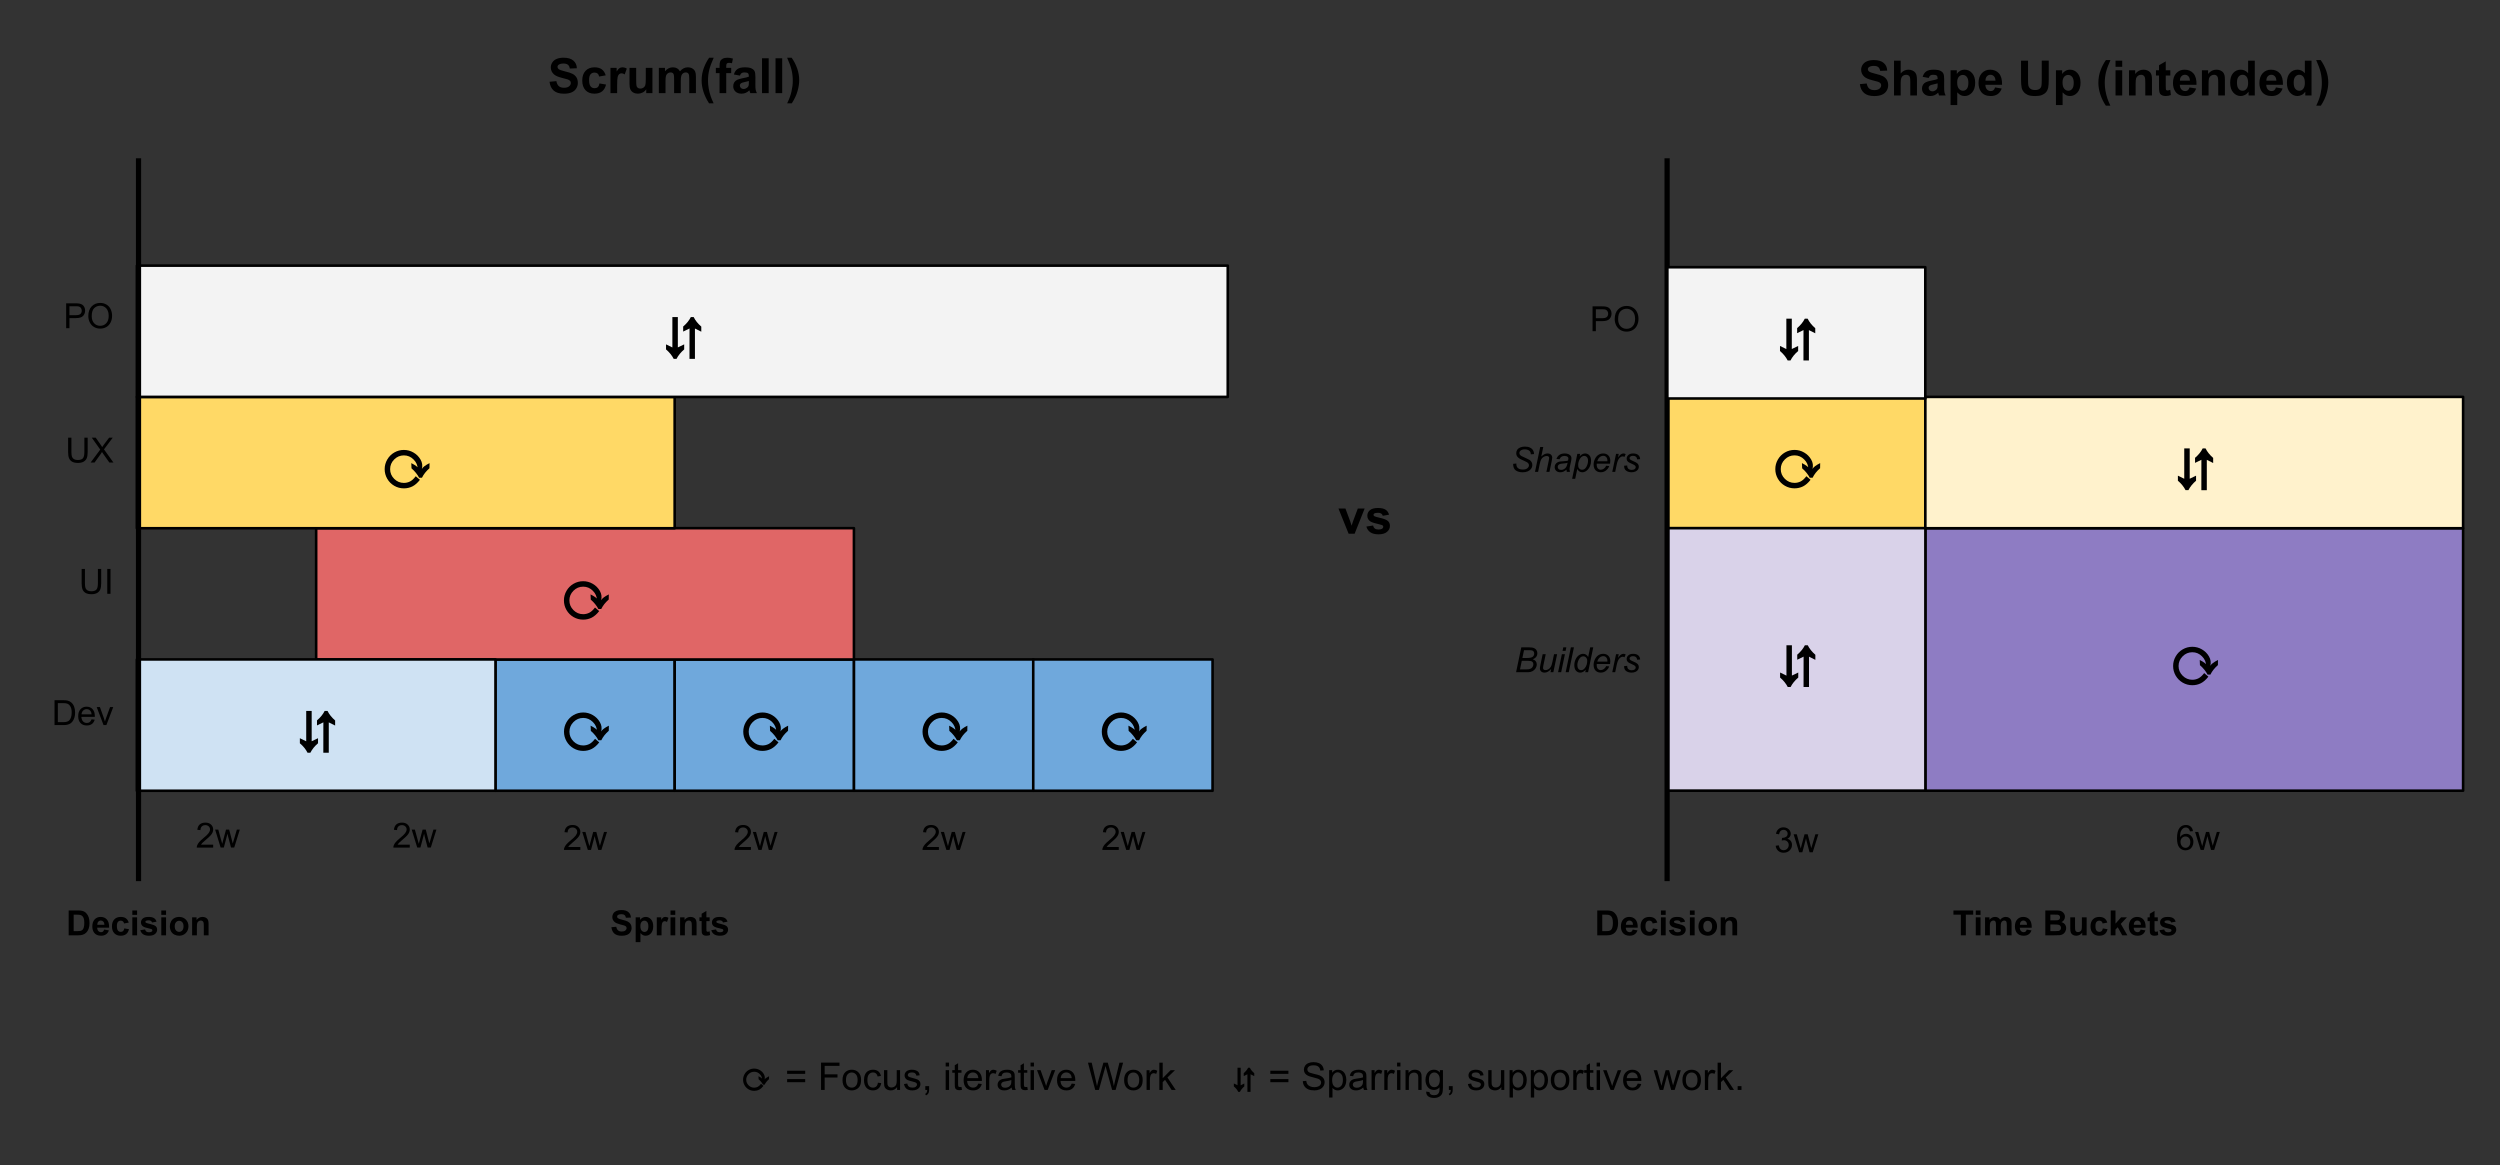 <?xml version="1.0" encoding="UTF-8"?>
<svg xmlns:xlink="http://www.w3.org/1999/xlink" xmlns="http://www.w3.org/2000/svg" version="1.1" viewBox="0.0 0.0 959.331 447.15" fill="none" stroke="none" stroke-linecap="square" stroke-miterlimit="10">
  <rect x="0.0" y="0.0" width="959.331" height="447.15" fill="#333333" stroke="none"/>
  <clipPath id="p.0">
    <path d="m0 0l959.331 0l0 447.15l-959.331 0l0 -447.15z" clip-rule="nonzero"></path>
  </clipPath>
  <g clip-path="url(#p.0)">
    <path fill="#000000" fill-opacity="0.0" d="m0 0l959.331 0l0 447.15l-959.331 0z" fill-rule="evenodd"></path>
    <path fill="#6fa8dc" d="m190.111 253.056l68.819 0l0 50.394l-68.819 0z" fill-rule="evenodd"></path>
    <path stroke="#000000" stroke-width="1.0" stroke-linejoin="round" stroke-linecap="butt" d="m190.111 253.056l68.819 0l0 50.394l-68.819 0z" fill-rule="evenodd"></path>
    <path fill="#000000" d="m230.669 280.729q0.547 -1.047 2.969 -2.266l-0.031 1.969q-1.922 1.672 -2.875 3.641l-1.094 0q-1.0 -1.953 -2.922 -3.609l-0.078 -2.0q2.453 1.219 2.969 2.312l-0.516 0q0 -2.141 -1.578 -3.703q-1.562 -1.578 -3.719 -1.578q-2.156 0 -3.719 1.562q-1.562 1.562 -1.562 3.719q0 2.156 1.562 3.719q1.562 1.562 3.719 1.562q1.234 0 2.344 -0.547q1.109 -0.562 2.203 -2.016l1.609 1.375q-1.375 1.766 -2.891 2.531q-1.516 0.75 -3.266 0.75q-1.984 0 -3.688 -0.984q-1.703 -0.984 -2.703 -2.703q-0.984 -1.719 -0.984 -3.688q0 -1.984 1.0 -3.703q1.0 -1.719 2.688 -2.688q1.703 -0.984 3.688 -0.984q1.984 0 3.688 1.0q1.719 0.984 2.703 2.703q1.0 1.703 0.5 3.656l-0.016 -0.031z" fill-rule="nonzero"></path>
    <path fill="#6fa8dc" d="m258.902 253.056l68.819 0l0 50.394l-68.819 0z" fill-rule="evenodd"></path>
    <path stroke="#000000" stroke-width="1.0" stroke-linejoin="round" stroke-linecap="butt" d="m258.902 253.056l68.819 0l0 50.394l-68.819 0z" fill-rule="evenodd"></path>
    <path fill="#000000" d="m299.46 280.729q0.547 -1.047 2.969 -2.266l-0.031 1.969q-1.922 1.672 -2.875 3.641l-1.094 0q-1.0 -1.953 -2.922 -3.609l-0.078 -2.0q2.453 1.219 2.969 2.312l-0.516 0q0 -2.141 -1.578 -3.703q-1.562 -1.578 -3.719 -1.578q-2.156 0 -3.719 1.562q-1.562 1.562 -1.562 3.719q0 2.156 1.562 3.719q1.562 1.562 3.719 1.562q1.234 0 2.344 -0.547q1.109 -0.562 2.203 -2.016l1.609 1.375q-1.375 1.766 -2.891 2.531q-1.516 0.75 -3.266 0.75q-1.984 0 -3.688 -0.984q-1.703 -0.984 -2.703 -2.703q-0.984 -1.719 -0.984 -3.688q0 -1.984 1.0 -3.703q1.0 -1.719 2.688 -2.688q1.703 -0.984 3.688 -0.984q1.984 0 3.688 1.0q1.719 0.984 2.703 2.703q1.0 1.703 0.5 3.656l-0.016 -0.031z" fill-rule="nonzero"></path>
    <path fill="#6fa8dc" d="m327.693 253.056l68.819 0l0 50.394l-68.819 0z" fill-rule="evenodd"></path>
    <path stroke="#000000" stroke-width="1.0" stroke-linejoin="round" stroke-linecap="butt" d="m327.693 253.056l68.819 0l0 50.394l-68.819 0z" fill-rule="evenodd"></path>
    <path fill="#000000" d="m368.251 280.729q0.547 -1.047 2.969 -2.266l-0.031 1.969q-1.922 1.672 -2.875 3.641l-1.094 0q-1.0 -1.953 -2.922 -3.609l-0.078 -2.0q2.453 1.219 2.969 2.312l-0.516 0q0 -2.141 -1.578 -3.703q-1.562 -1.578 -3.719 -1.578q-2.156 0 -3.719 1.562q-1.562 1.562 -1.562 3.719q0 2.156 1.562 3.719q1.562 1.562 3.719 1.562q1.234 0 2.344 -0.547q1.109 -0.562 2.203 -2.016l1.609 1.375q-1.375 1.766 -2.891 2.531q-1.516 0.75 -3.266 0.75q-1.984 0 -3.688 -0.984q-1.703 -0.984 -2.703 -2.703q-0.984 -1.719 -0.984 -3.688q0 -1.984 1.0 -3.703q1.0 -1.719 2.688 -2.688q1.703 -0.984 3.688 -0.984q1.984 0 3.688 1.0q1.719 0.984 2.703 2.703q1.0 1.703 0.5 3.656l-0.016 -0.031z" fill-rule="nonzero"></path>
    <path fill="#000000" fill-opacity="0.0" d="m2.898 256.438l49.701 0l0 35.559l-49.701 0z" fill-rule="evenodd"></path>
    <path fill="#000000" d="m20.928 278.238l0 -9.547l3.281 0q1.109 0 1.703 0.141q0.812 0.188 1.391 0.688q0.766 0.641 1.141 1.641q0.375 0.984 0.375 2.25q0 1.094 -0.266 1.938q-0.25 0.828 -0.656 1.391q-0.391 0.547 -0.859 0.859q-0.469 0.312 -1.141 0.484q-0.656 0.156 -1.531 0.156l-3.438 0zm1.266 -1.125l2.031 0q0.938 0 1.469 -0.172q0.547 -0.188 0.875 -0.5q0.438 -0.453 0.688 -1.203q0.25 -0.766 0.25 -1.844q0 -1.5 -0.5 -2.297q-0.484 -0.812 -1.188 -1.078q-0.5 -0.203 -1.625 -0.203l-2.0 0l0 7.297zm12.938 -1.094l1.203 0.141q-0.281 1.062 -1.062 1.656q-0.766 0.578 -1.969 0.578q-1.516 0 -2.406 -0.938q-0.891 -0.938 -0.891 -2.609q0 -1.75 0.891 -2.703q0.906 -0.969 2.344 -0.969q1.391 0 2.266 0.938q0.875 0.938 0.875 2.656q0 0.109 0 0.312l-5.156 0q0.062 1.141 0.641 1.75q0.578 0.594 1.438 0.594q0.656 0 1.109 -0.328q0.453 -0.344 0.719 -1.078zm-3.844 -1.906l3.859 0q-0.078 -0.859 -0.438 -1.297q-0.562 -0.688 -1.453 -0.688q-0.812 0 -1.359 0.547q-0.547 0.531 -0.609 1.438zm8.444 4.125l-2.625 -6.906l1.234 0l1.484 4.141q0.234 0.656 0.438 1.391q0.156 -0.547 0.438 -1.312l1.531 -4.219l1.219 0l-2.625 6.906l-1.094 0z" fill-rule="nonzero"></path>
    <path fill="#000000" fill-opacity="0.0" d="m9.902 206.062l42.709 0l0 35.559l-42.709 0z" fill-rule="evenodd"></path>
    <path fill="#000000" d="m37.563 218.315l1.266 0l0 5.516q0 1.438 -0.328 2.297q-0.312 0.844 -1.172 1.375q-0.844 0.516 -2.219 0.516q-1.344 0 -2.203 -0.453q-0.844 -0.469 -1.219 -1.344q-0.359 -0.875 -0.359 -2.391l0 -5.516l1.266 0l0 5.516q0 1.234 0.219 1.828q0.234 0.594 0.797 0.922q0.562 0.312 1.391 0.312q1.391 0 1.969 -0.625q0.594 -0.641 0.594 -2.438l0 -5.516zm3.594 9.547l0 -9.547l1.25 0l0 9.547l-1.25 0z" fill-rule="nonzero"></path>
    <path fill="#000000" fill-opacity="0.0" d="m9.896 155.688l42.709 0l0 35.559l-42.709 0z" fill-rule="evenodd"></path>
    <path fill="#000000" d="m32.371 167.941l1.266 0l0 5.516q0 1.438 -0.328 2.297q-0.312 0.844 -1.172 1.375q-0.844 0.516 -2.219 0.516q-1.344 0 -2.203 -0.453q-0.844 -0.469 -1.219 -1.344q-0.359 -0.875 -0.359 -2.391l0 -5.516l1.266 0l0 5.516q0 1.234 0.219 1.828q0.234 0.594 0.797 0.922q0.562 0.312 1.391 0.312q1.391 0 1.969 -0.625q0.594 -0.641 0.594 -2.438l0 -5.516zm2.406 9.547l3.688 -4.969l-3.25 -4.578l1.5 0l1.734 2.453q0.531 0.766 0.766 1.172q0.312 -0.516 0.75 -1.094l1.922 -2.531l1.375 0l-3.359 4.5l3.625 5.047l-1.562 0l-2.406 -3.406q-0.203 -0.297 -0.422 -0.641q-0.312 0.531 -0.453 0.719l-2.391 3.328l-1.516 0z" fill-rule="nonzero"></path>
    <path fill="#e06666" d="m121.32 202.683l206.362 0l0 50.394l-206.362 0z" fill-rule="evenodd"></path>
    <path stroke="#000000" stroke-width="1.0" stroke-linejoin="round" stroke-linecap="butt" d="m121.32 202.683l206.362 0l0 50.394l-206.362 0z" fill-rule="evenodd"></path>
    <path fill="#000000" d="m230.649 230.356q0.547 -1.047 2.969 -2.266l-0.031 1.969q-1.922 1.672 -2.875 3.641l-1.094 0q-1.0 -1.953 -2.922 -3.609l-0.078 -2.0q2.453 1.219 2.969 2.312l-0.516 0q0 -2.141 -1.578 -3.703q-1.562 -1.578 -3.719 -1.578q-2.156 0 -3.719 1.562q-1.562 1.562 -1.562 3.719q0 2.156 1.562 3.719q1.562 1.562 3.719 1.562q1.234 0 2.344 -0.547q1.109 -0.562 2.203 -2.016l1.609 1.375q-1.375 1.766 -2.891 2.531q-1.516 0.75 -3.266 0.75q-1.984 0 -3.688 -0.984q-1.703 -0.984 -2.703 -2.703q-0.984 -1.719 -0.984 -3.688q0 -1.984 1.0 -3.703q1.0 -1.719 2.688 -2.688q1.703 -0.984 3.688 -0.984q1.984 0 3.688 1.0q1.719 0.984 2.703 2.703q1.0 1.703 0.5 3.656l-0.016 -0.031z" fill-rule="nonzero"></path>
    <path fill="#ffd966" d="m52.529 152.31l206.362 0l0 50.394l-206.362 0z" fill-rule="evenodd"></path>
    <path stroke="#000000" stroke-width="1.0" stroke-linejoin="round" stroke-linecap="butt" d="m52.529 152.31l206.362 0l0 50.394l-206.362 0z" fill-rule="evenodd"></path>
    <path fill="#000000" d="m161.858 179.983q0.547 -1.047 2.969 -2.266l-0.031 1.969q-1.922 1.672 -2.875 3.641l-1.094 0q-1.0 -1.953 -2.922 -3.609l-0.078 -2.0q2.453 1.219 2.969 2.312l-0.516 0q0 -2.141 -1.578 -3.703q-1.562 -1.578 -3.719 -1.578q-2.156 0 -3.719 1.562q-1.562 1.562 -1.562 3.719q0 2.156 1.562 3.719q1.562 1.562 3.719 1.562q1.234 0 2.344 -0.547q1.109 -0.562 2.203 -2.016l1.609 1.375q-1.375 1.766 -2.891 2.531q-1.516 0.75 -3.266 0.75q-1.984 0 -3.688 -0.984q-1.703 -0.984 -2.703 -2.703q-0.984 -1.719 -0.984 -3.688q0 -1.984 1.0 -3.703q1.0 -1.719 2.688 -2.688q1.703 -0.984 3.688 -0.984q1.984 0 3.688 1.0q1.719 0.984 2.703 2.703q1.0 1.703 0.5 3.656l-0.016 -0.031z" fill-rule="nonzero"></path>
    <path fill="#000000" fill-opacity="0.0" d="m193.443 304.344l62.142 0l0 35.559l-62.142 0z" fill-rule="evenodd"></path>
    <path fill="#000000" d="m222.698 325.019l0 1.125l-6.297 0q-0.016 -0.422 0.141 -0.812q0.234 -0.641 0.766 -1.266q0.531 -0.625 1.531 -1.453q1.562 -1.266 2.109 -2.016q0.547 -0.75 0.547 -1.406q0 -0.703 -0.5 -1.172q-0.5 -0.484 -1.297 -0.484q-0.859 0 -1.375 0.516q-0.5 0.5 -0.5 1.391l-1.203 -0.109q0.125 -1.359 0.922 -2.062q0.812 -0.703 2.172 -0.703q1.375 0 2.172 0.766q0.812 0.75 0.812 1.875q0 0.578 -0.234 1.141q-0.234 0.547 -0.781 1.156q-0.547 0.609 -1.812 1.672q-1.047 0.891 -1.359 1.219q-0.297 0.312 -0.484 0.625l4.672 0zm2.866 1.125l-2.125 -6.906l1.219 0l1.094 3.984l0.422 1.484q0.016 -0.109 0.359 -1.422l1.094 -4.047l1.203 0l1.031 4.0l0.344 1.328l0.406 -1.344l1.172 -3.984l1.141 0l-2.156 6.906l-1.219 0l-1.094 -4.141l-0.266 -1.172l-1.406 5.312l-1.219 0z" fill-rule="nonzero"></path>
    <path fill="#000000" fill-opacity="0.0" d="m258.902 304.344l62.142 0l0 35.559l-62.142 0z" fill-rule="evenodd"></path>
    <path fill="#000000" d="m288.157 325.019l0 1.125l-6.297 0q-0.016 -0.422 0.141 -0.812q0.234 -0.641 0.766 -1.266q0.531 -0.625 1.531 -1.453q1.562 -1.266 2.109 -2.016q0.547 -0.75 0.547 -1.406q0 -0.703 -0.5 -1.172q-0.5 -0.484 -1.297 -0.484q-0.859 0 -1.375 0.516q-0.5 0.5 -0.5 1.391l-1.203 -0.109q0.125 -1.359 0.922 -2.062q0.812 -0.703 2.172 -0.703q1.375 0 2.172 0.766q0.812 0.75 0.812 1.875q0 0.578 -0.234 1.141q-0.234 0.547 -0.781 1.156q-0.547 0.609 -1.812 1.672q-1.047 0.891 -1.359 1.219q-0.297 0.312 -0.484 0.625l4.672 0zm2.866 1.125l-2.125 -6.906l1.219 0l1.094 3.984l0.422 1.484q0.016 -0.109 0.359 -1.422l1.094 -4.047l1.203 0l1.031 4.0l0.344 1.328l0.406 -1.344l1.172 -3.984l1.141 0l-2.156 6.906l-1.219 0l-1.094 -4.141l-0.266 -1.172l-1.406 5.312l-1.219 0z" fill-rule="nonzero"></path>
    <path fill="#000000" fill-opacity="0.0" d="m331.035 304.344l62.142 0l0 35.559l-62.142 0z" fill-rule="evenodd"></path>
    <path fill="#000000" d="m360.29 325.019l0 1.125l-6.297 0q-0.016 -0.422 0.141 -0.812q0.234 -0.641 0.766 -1.266q0.531 -0.625 1.531 -1.453q1.562 -1.266 2.109 -2.016q0.547 -0.75 0.547 -1.406q0 -0.703 -0.5 -1.172q-0.5 -0.484 -1.297 -0.484q-0.859 0 -1.375 0.516q-0.5 0.5 -0.5 1.391l-1.203 -0.109q0.125 -1.359 0.922 -2.062q0.812 -0.703 2.172 -0.703q1.375 0 2.172 0.766q0.812 0.75 0.812 1.875q0 0.578 -0.234 1.141q-0.234 0.547 -0.781 1.156q-0.547 0.609 -1.812 1.672q-1.047 0.891 -1.359 1.219q-0.297 0.312 -0.484 0.625l4.672 0zm2.866 1.125l-2.125 -6.906l1.219 0l1.094 3.984l0.422 1.484q0.016 -0.109 0.359 -1.422l1.094 -4.047l1.203 0l1.031 4.0l0.344 1.328l0.406 -1.344l1.172 -3.984l1.141 0l-2.156 6.906l-1.219 0l-1.094 -4.141l-0.266 -1.172l-1.406 5.312l-1.219 0z" fill-rule="nonzero"></path>
    <path fill="#8e7cc3" d="m738.813 202.683l206.362 0l0 100.724l-206.362 0z" fill-rule="evenodd"></path>
    <path stroke="#000000" stroke-width="1.0" stroke-linejoin="round" stroke-linecap="butt" d="m738.813 202.683l206.362 0l0 100.724l-206.362 0z" fill-rule="evenodd"></path>
    <path fill="#000000" d="m848.143 255.521q0.547 -1.047 2.969 -2.266l-0.031 1.969q-1.922 1.672 -2.875 3.641l-1.094 0q-1.0 -1.953 -2.922 -3.609l-0.078 -2.0q2.453 1.219 2.969 2.312l-0.516 0q0 -2.141 -1.578 -3.703q-1.562 -1.578 -3.719 -1.578q-2.156 0 -3.719 1.562q-1.562 1.562 -1.562 3.719q0 2.156 1.562 3.719q1.562 1.562 3.719 1.562q1.234 0 2.344 -0.547q1.109 -0.562 2.203 -2.016l1.609 1.375q-1.375 1.766 -2.891 2.531q-1.516 0.75 -3.266 0.75q-1.984 0 -3.688 -0.984q-1.703 -0.984 -2.703 -2.703q-0.984 -1.719 -0.984 -3.688q0 -1.984 1.0 -3.703q1.0 -1.719 2.688 -2.688q1.703 -0.984 3.688 -0.984q1.984 0 3.688 1.0q1.719 0.984 2.703 2.703q1.0 1.703 0.5 3.656l-0.016 -0.031z" fill-rule="nonzero"></path>
    <path fill="#000000" fill-opacity="0.0" d="m658.277 305.249l62.142 0l0 35.559l-62.142 0z" fill-rule="evenodd"></path>
    <path fill="#000000" d="m681.391 324.533l1.172 -0.156q0.203 1.0 0.688 1.438q0.484 0.438 1.172 0.438q0.828 0 1.391 -0.578q0.578 -0.578 0.578 -1.422q0 -0.797 -0.531 -1.312q-0.516 -0.531 -1.328 -0.531q-0.344 0 -0.828 0.125l0.125 -1.031q0.125 0.016 0.188 0.016q0.75 0 1.344 -0.391q0.609 -0.391 0.609 -1.203q0 -0.641 -0.438 -1.062q-0.438 -0.422 -1.125 -0.422q-0.688 0 -1.141 0.438q-0.453 0.422 -0.594 1.281l-1.172 -0.219q0.219 -1.172 0.984 -1.812q0.766 -0.656 1.891 -0.656q0.781 0 1.438 0.344q0.656 0.328 1.0 0.906q0.359 0.578 0.359 1.234q0 0.609 -0.344 1.125q-0.328 0.5 -0.969 0.797q0.844 0.203 1.312 0.828q0.469 0.609 0.469 1.531q0 1.25 -0.922 2.125q-0.906 0.859 -2.297 0.859q-1.25 0 -2.094 -0.75q-0.828 -0.75 -0.938 -1.938zm9.006 2.516l-2.125 -6.906l1.219 0l1.094 3.984l0.422 1.484q0.016 -0.109 0.359 -1.422l1.094 -4.047l1.203 0l1.031 4.0l0.344 1.328l0.406 -1.344l1.172 -3.984l1.141 0l-2.156 6.906l-1.219 0l-1.094 -4.141l-0.266 -1.172l-1.406 5.312l-1.219 0z" fill-rule="nonzero"></path>
    <path fill="#000000" fill-opacity="0.0" d="m740.221 304.344l206.362 0l0 35.559l-206.362 0z" fill-rule="evenodd"></path>
    <path fill="#000000" d="m841.508 318.941l-1.156 0.094q-0.156 -0.688 -0.438 -1.0q-0.484 -0.5 -1.172 -0.5q-0.562 0 -0.984 0.312q-0.562 0.391 -0.891 1.172q-0.312 0.766 -0.312 2.203q0.422 -0.641 1.031 -0.953q0.609 -0.312 1.281 -0.312q1.172 0 1.984 0.859q0.828 0.859 0.828 2.234q0 0.891 -0.391 1.672q-0.375 0.766 -1.062 1.172q-0.672 0.406 -1.531 0.406q-1.469 0 -2.391 -1.062q-0.922 -1.078 -0.922 -3.562q0 -2.766 1.016 -4.016q0.906 -1.094 2.406 -1.094q1.125 0 1.844 0.641q0.719 0.625 0.859 1.734zm-4.781 4.109q0 0.609 0.25 1.172q0.266 0.547 0.719 0.844q0.469 0.281 0.984 0.281q0.734 0 1.266 -0.594q0.547 -0.609 0.547 -1.641q0 -0.984 -0.531 -1.547q-0.531 -0.578 -1.328 -0.578q-0.797 0 -1.359 0.578q-0.547 0.562 -0.547 1.484zm7.725 3.094l-2.125 -6.906l1.219 0l1.094 3.984l0.422 1.484q0.016 -0.109 0.359 -1.422l1.094 -4.047l1.203 0l1.031 4.0l0.344 1.328l0.406 -1.344l1.172 -3.984l1.141 0l-2.156 6.906l-1.219 0l-1.094 -4.141l-0.266 -1.172l-1.406 5.312l-1.219 0z" fill-rule="nonzero"></path>
    <path fill="#000000" fill-opacity="0.0" d="m52.529 8.806l412.787 0l0 42.016l-412.787 0z" fill-rule="evenodd"></path>
    <path fill="#000000" d="m210.873 31.382l2.625 -0.25q0.234 1.312 0.953 1.938q0.734 0.609 1.969 0.609q1.297 0 1.953 -0.547q0.672 -0.547 0.672 -1.281q0 -0.484 -0.281 -0.812q-0.281 -0.328 -0.969 -0.578q-0.484 -0.156 -2.172 -0.578q-2.156 -0.547 -3.031 -1.328q-1.234 -1.094 -1.234 -2.688q0 -1.016 0.578 -1.906q0.578 -0.891 1.656 -1.344q1.094 -0.469 2.641 -0.469q2.516 0 3.781 1.109q1.281 1.094 1.344 2.938l-2.703 0.109q-0.172 -1.031 -0.75 -1.469q-0.562 -0.453 -1.703 -0.453q-1.172 0 -1.844 0.469q-0.422 0.312 -0.422 0.844q0 0.469 0.406 0.797q0.5 0.438 2.469 0.906q1.969 0.453 2.906 0.953q0.953 0.5 1.484 1.359q0.531 0.859 0.531 2.125q0 1.156 -0.641 2.156q-0.641 1.0 -1.812 1.484q-1.156 0.484 -2.891 0.484q-2.531 0 -3.891 -1.172q-1.359 -1.172 -1.625 -3.406zm21.553 -2.469l-2.531 0.453q-0.125 -0.75 -0.578 -1.125q-0.453 -0.391 -1.172 -0.391q-0.953 0 -1.531 0.656q-0.562 0.656 -0.562 2.203q0 1.734 0.578 2.438q0.578 0.703 1.547 0.703q0.734 0 1.203 -0.406q0.469 -0.422 0.656 -1.422l2.516 0.422q-0.391 1.734 -1.516 2.625q-1.109 0.875 -2.969 0.875q-2.125 0 -3.391 -1.328q-1.25 -1.344 -1.25 -3.719q0 -2.391 1.266 -3.719q1.266 -1.344 3.422 -1.344q1.766 0 2.797 0.766q1.047 0.75 1.516 2.312zm4.391 6.812l-2.562 0l0 -9.672l2.375 0l0 1.375q0.609 -0.984 1.094 -1.281q0.484 -0.312 1.109 -0.312q0.875 0 1.688 0.484l-0.797 2.234q-0.641 -0.422 -1.203 -0.422q-0.531 0 -0.906 0.297q-0.375 0.297 -0.594 1.078q-0.203 0.766 -0.203 3.234l0 2.984zm11.167 0l0 -1.453q-0.531 0.781 -1.391 1.234q-0.859 0.438 -1.812 0.438q-0.969 0 -1.75 -0.422q-0.766 -0.438 -1.125 -1.203q-0.344 -0.781 -0.344 -2.141l0 -6.125l2.562 0l0 4.438q0 2.047 0.141 2.516q0.141 0.453 0.516 0.719q0.375 0.266 0.953 0.266q0.656 0 1.172 -0.359q0.516 -0.359 0.703 -0.891q0.203 -0.531 0.203 -2.609l0 -4.078l2.547 0l0 9.672l-2.375 0zm4.833 -9.672l2.359 0l0 1.312q1.266 -1.531 3.016 -1.531q0.938 0 1.609 0.391q0.688 0.375 1.125 1.141q0.641 -0.766 1.375 -1.141q0.75 -0.391 1.578 -0.391q1.062 0 1.797 0.438q0.75 0.422 1.109 1.266q0.266 0.625 0.266 2.0l0 6.188l-2.562 0l0 -5.531q0 -1.438 -0.266 -1.859q-0.344 -0.547 -1.094 -0.547q-0.531 0 -1.016 0.328q-0.469 0.328 -0.672 0.969q-0.203 0.625 -0.203 2.0l0 4.641l-2.562 0l0 -5.297q0 -1.422 -0.141 -1.828q-0.141 -0.406 -0.422 -0.609q-0.281 -0.203 -0.781 -0.203q-0.594 0 -1.062 0.328q-0.469 0.312 -0.688 0.922q-0.203 0.594 -0.203 1.984l0 4.703l-2.562 0l0 -9.672zm21.026 13.594l-1.75 0q-1.391 -2.094 -2.125 -4.359q-0.734 -2.281 -0.734 -4.406q0 -2.625 0.906 -4.969q0.781 -2.047 1.984 -3.766l1.75 0q-1.25 2.75 -1.719 4.688q-0.469 1.938 -0.469 4.109q0 1.5 0.281 3.062q0.281 1.562 0.766 2.969q0.312 0.938 1.109 2.672zm0.853 -13.594l1.422 0l0 -0.734q0 -1.219 0.25 -1.812q0.266 -0.609 0.953 -0.984q0.703 -0.375 1.781 -0.375q1.094 0 2.141 0.328l-0.359 1.781q-0.609 -0.141 -1.172 -0.141q-0.547 0 -0.797 0.266q-0.234 0.25 -0.234 0.984l0 0.688l1.906 0l0 2.016l-1.906 0l0 7.656l-2.562 0l0 -7.656l-1.422 0l0 -2.016zm9.244 2.953l-2.328 -0.422q0.406 -1.406 1.359 -2.078q0.953 -0.672 2.844 -0.672q1.703 0 2.547 0.406q0.844 0.406 1.172 1.031q0.344 0.625 0.344 2.281l-0.016 3.0q0 1.266 0.109 1.875q0.125 0.609 0.469 1.297l-2.531 0q-0.109 -0.25 -0.25 -0.75q-0.062 -0.234 -0.094 -0.312q-0.656 0.641 -1.406 0.969q-0.734 0.312 -1.594 0.312q-1.484 0 -2.344 -0.812q-0.859 -0.812 -0.859 -2.047q0 -0.828 0.391 -1.469q0.391 -0.641 1.094 -0.969q0.703 -0.344 2.031 -0.609q1.797 -0.328 2.484 -0.625l0 -0.25q0 -0.75 -0.359 -1.062q-0.359 -0.312 -1.375 -0.312q-0.688 0 -1.078 0.281q-0.375 0.266 -0.609 0.938zm3.422 2.078q-0.484 0.156 -1.562 0.391q-1.062 0.219 -1.391 0.438q-0.5 0.359 -0.5 0.906q0 0.531 0.406 0.938q0.406 0.391 1.016 0.391q0.703 0 1.328 -0.469q0.469 -0.344 0.609 -0.844q0.094 -0.328 0.094 -1.25l0 -0.5zm5.048 4.641l0 -13.359l2.562 0l0 13.359l-2.562 0zm5.183 0l0 -13.359l2.562 0l0 13.359l-2.562 0zm4.465 3.922q0.766 -1.609 1.062 -2.484q0.312 -0.859 0.578 -1.984q0.266 -1.141 0.391 -2.156q0.125 -1.016 0.125 -2.078q0 -2.172 -0.469 -4.109q-0.453 -1.938 -1.703 -4.688l1.734 0q1.375 1.953 2.141 4.156q0.766 2.188 0.766 4.453q0 1.906 -0.609 4.078q-0.672 2.438 -2.25 4.812l-1.766 0z" fill-rule="nonzero"></path>
    <path fill="#000000" fill-opacity="0.0" d="m659.457 9.71l288.504 0l0 42.016l-288.504 0z" fill-rule="evenodd"></path>
    <path fill="#000000" d="m713.691 32.286l2.625 -0.25q0.234 1.312 0.953 1.938q0.734 0.609 1.969 0.609q1.297 0 1.953 -0.547q0.672 -0.547 0.672 -1.281q0 -0.484 -0.281 -0.812q-0.281 -0.328 -0.969 -0.578q-0.484 -0.156 -2.172 -0.578q-2.156 -0.547 -3.031 -1.328q-1.234 -1.094 -1.234 -2.688q0 -1.016 0.578 -1.906q0.578 -0.891 1.656 -1.344q1.094 -0.469 2.641 -0.469q2.516 0 3.781 1.109q1.281 1.094 1.344 2.938l-2.703 0.109q-0.172 -1.031 -0.75 -1.469q-0.562 -0.453 -1.703 -0.453q-1.172 0 -1.844 0.469q-0.422 0.312 -0.422 0.844q0 0.469 0.406 0.797q0.5 0.438 2.469 0.906q1.969 0.453 2.906 0.953q0.953 0.5 1.484 1.359q0.531 0.859 0.531 2.125q0 1.156 -0.641 2.156q-0.641 1.0 -1.812 1.484q-1.156 0.484 -2.891 0.484q-2.531 0 -3.891 -1.172q-1.359 -1.172 -1.625 -3.406zm15.662 -9.016l0 4.922q1.234 -1.453 2.953 -1.453q0.891 0 1.594 0.328q0.719 0.328 1.078 0.844q0.359 0.5 0.484 1.125q0.141 0.609 0.141 1.922l0 5.672l-2.562 0l0 -5.109q0 -1.516 -0.156 -1.922q-0.141 -0.422 -0.516 -0.656q-0.359 -0.25 -0.906 -0.25q-0.641 0 -1.141 0.312q-0.5 0.312 -0.734 0.938q-0.234 0.625 -0.234 1.844l0 4.844l-2.562 0l0 -13.359l2.562 0zm10.755 6.641l-2.328 -0.422q0.406 -1.406 1.359 -2.078q0.953 -0.672 2.844 -0.672q1.703 0 2.547 0.406q0.844 0.406 1.172 1.031q0.344 0.625 0.344 2.281l-0.016 3.0q0 1.266 0.109 1.875q0.125 0.609 0.469 1.297l-2.531 0q-0.109 -0.25 -0.25 -0.75q-0.062 -0.234 -0.094 -0.312q-0.656 0.641 -1.406 0.969q-0.734 0.312 -1.594 0.312q-1.484 0 -2.344 -0.812q-0.859 -0.812 -0.859 -2.047q0 -0.828 0.391 -1.469q0.391 -0.641 1.094 -0.969q0.703 -0.344 2.031 -0.609q1.797 -0.328 2.484 -0.625l0 -0.25q0 -0.75 -0.359 -1.062q-0.359 -0.312 -1.375 -0.312q-0.688 0 -1.078 0.281q-0.375 0.266 -0.609 0.938zm3.422 2.078q-0.484 0.156 -1.562 0.391q-1.062 0.219 -1.391 0.438q-0.5 0.359 -0.5 0.906q0 0.531 0.406 0.938q0.406 0.391 1.016 0.391q0.703 0 1.328 -0.469q0.469 -0.344 0.609 -0.844q0.094 -0.328 0.094 -1.25l0 -0.5zm4.969 -5.031l2.391 0l0 1.422q0.469 -0.734 1.25 -1.188q0.797 -0.453 1.766 -0.453q1.688 0 2.859 1.328q1.172 1.312 1.172 3.672q0 2.422 -1.188 3.766q-1.188 1.344 -2.859 1.344q-0.812 0 -1.469 -0.312q-0.641 -0.328 -1.359 -1.094l0 4.875l-2.562 0l0 -13.359zm2.531 4.672q0 1.625 0.641 2.406q0.656 0.781 1.578 0.781q0.906 0 1.484 -0.719q0.594 -0.719 0.594 -2.344q0 -1.516 -0.609 -2.25q-0.609 -0.75 -1.516 -0.75q-0.938 0 -1.562 0.734q-0.609 0.719 -0.609 2.141zm14.537 1.922l2.547 0.422q-0.484 1.406 -1.547 2.141q-1.062 0.734 -2.656 0.734q-2.516 0 -3.734 -1.656q-0.953 -1.312 -0.953 -3.328q0 -2.406 1.25 -3.766q1.266 -1.359 3.188 -1.359q2.156 0 3.406 1.422q1.25 1.422 1.188 4.375l-6.406 0q0.031 1.141 0.609 1.781q0.594 0.625 1.484 0.625q0.594 0 1.0 -0.328q0.422 -0.328 0.625 -1.062zm0.156 -2.594q-0.031 -1.109 -0.578 -1.688q-0.547 -0.578 -1.328 -0.578q-0.844 0 -1.391 0.609q-0.547 0.609 -0.531 1.656l3.828 0zm9.809 -7.688l2.688 0l0 7.234q0 1.719 0.109 2.234q0.172 0.828 0.812 1.328q0.656 0.484 1.781 0.484q1.156 0 1.734 -0.469q0.594 -0.469 0.703 -1.141q0.125 -0.688 0.125 -2.281l0 -7.391l2.688 0l0 7.016q0 2.406 -0.219 3.406q-0.219 0.984 -0.812 1.672q-0.578 0.688 -1.562 1.094q-0.984 0.406 -2.562 0.406q-1.922 0 -2.906 -0.438q-0.984 -0.453 -1.562 -1.156q-0.578 -0.703 -0.75 -1.484q-0.266 -1.141 -0.266 -3.391l0 -7.125zm13.395 3.688l2.391 0l0 1.422q0.469 -0.734 1.25 -1.188q0.797 -0.453 1.766 -0.453q1.688 0 2.859 1.328q1.172 1.312 1.172 3.672q0 2.422 -1.188 3.766q-1.188 1.344 -2.859 1.344q-0.812 0 -1.469 -0.312q-0.641 -0.328 -1.359 -1.094l0 4.875l-2.562 0l0 -13.359zm2.531 4.672q0 1.625 0.641 2.406q0.656 0.781 1.578 0.781q0.906 0 1.484 -0.719q0.594 -0.719 0.594 -2.344q0 -1.516 -0.609 -2.25q-0.609 -0.75 -1.516 -0.75q-0.938 0 -1.562 0.734q-0.609 0.719 -0.609 2.141zm18.361 8.922l-1.75 0q-1.391 -2.094 -2.125 -4.359q-0.734 -2.281 -0.734 -4.406q0 -2.625 0.906 -4.969q0.781 -2.047 1.984 -3.766l1.75 0q-1.25 2.75 -1.719 4.688q-0.469 1.938 -0.469 4.109q0 1.5 0.281 3.062q0.281 1.562 0.766 2.969q0.312 0.938 1.109 2.672zm1.978 -14.906l0 -2.375l2.562 0l0 2.375l-2.562 0zm0 10.984l0 -9.672l2.562 0l0 9.672l-2.562 0zm13.98 0l-2.562 0l0 -4.938q0 -1.562 -0.172 -2.016q-0.156 -0.469 -0.531 -0.719q-0.359 -0.266 -0.875 -0.266q-0.672 0 -1.203 0.375q-0.531 0.359 -0.734 0.969q-0.188 0.594 -0.188 2.219l0 4.375l-2.547 0l0 -9.672l2.375 0l0 1.422q1.266 -1.641 3.188 -1.641q0.844 0 1.547 0.312q0.703 0.297 1.062 0.781q0.359 0.469 0.5 1.078q0.141 0.594 0.141 1.703l0 6.016zm7.037 -9.672l0 2.031l-1.75 0l0 3.906q0 1.188 0.047 1.391q0.047 0.188 0.219 0.312q0.188 0.125 0.438 0.125q0.359 0 1.031 -0.25l0.219 2.0q-0.891 0.375 -2.016 0.375q-0.703 0 -1.266 -0.234q-0.547 -0.234 -0.812 -0.594q-0.25 -0.375 -0.344 -1.0q-0.094 -0.453 -0.094 -1.812l0 -4.219l-1.172 0l0 -2.031l1.172 0l0 -1.922l2.578 -1.5l0 3.422l1.75 0zm7.369 6.594l2.547 0.422q-0.484 1.406 -1.547 2.141q-1.062 0.734 -2.656 0.734q-2.516 0 -3.734 -1.656q-0.953 -1.312 -0.953 -3.328q0 -2.406 1.25 -3.766q1.266 -1.359 3.188 -1.359q2.156 0 3.406 1.422q1.25 1.422 1.188 4.375l-6.406 0q0.031 1.141 0.609 1.781q0.594 0.625 1.484 0.625q0.594 0 1.0 -0.328q0.422 -0.328 0.625 -1.062zm0.156 -2.594q-0.031 -1.109 -0.578 -1.688q-0.547 -0.578 -1.328 -0.578q-0.844 0 -1.391 0.609q-0.547 0.609 -0.531 1.656l3.828 0zm13.423 5.672l-2.562 0l0 -4.938q0 -1.562 -0.172 -2.016q-0.156 -0.469 -0.531 -0.719q-0.359 -0.266 -0.875 -0.266q-0.672 0 -1.203 0.375q-0.531 0.359 -0.734 0.969q-0.188 0.594 -0.188 2.219l0 4.375l-2.547 0l0 -9.672l2.375 0l0 1.422q1.266 -1.641 3.188 -1.641q0.844 0 1.547 0.312q0.703 0.297 1.062 0.781q0.359 0.469 0.5 1.078q0.141 0.594 0.141 1.703l0 6.016zm11.474 0l-2.391 0l0 -1.422q-0.594 0.828 -1.406 1.234q-0.797 0.406 -1.609 0.406q-1.672 0 -2.859 -1.344q-1.188 -1.344 -1.188 -3.75q0 -2.453 1.156 -3.734q1.156 -1.281 2.922 -1.281q1.625 0 2.812 1.344l0 -4.812l2.562 0l0 13.359zm-6.844 -5.047q0 1.547 0.438 2.234q0.609 1.016 1.719 1.016q0.891 0 1.5 -0.75q0.625 -0.766 0.625 -2.25q0 -1.672 -0.609 -2.406q-0.594 -0.734 -1.531 -0.734q-0.906 0 -1.531 0.734q-0.609 0.719 -0.609 2.156zm14.958 1.969l2.547 0.422q-0.484 1.406 -1.547 2.141q-1.062 0.734 -2.656 0.734q-2.516 0 -3.734 -1.656q-0.953 -1.312 -0.953 -3.328q0 -2.406 1.25 -3.766q1.266 -1.359 3.188 -1.359q2.156 0 3.406 1.422q1.25 1.422 1.188 4.375l-6.406 0q0.031 1.141 0.609 1.781q0.594 0.625 1.484 0.625q0.594 0 1.0 -0.328q0.422 -0.328 0.625 -1.062zm0.156 -2.594q-0.031 -1.109 -0.578 -1.688q-0.547 -0.578 -1.328 -0.578q-0.844 0 -1.391 0.609q-0.547 0.609 -0.531 1.656l3.828 0zm13.501 5.672l-2.391 0l0 -1.422q-0.594 0.828 -1.406 1.234q-0.797 0.406 -1.609 0.406q-1.672 0 -2.859 -1.344q-1.188 -1.344 -1.188 -3.75q0 -2.453 1.156 -3.734q1.156 -1.281 2.922 -1.281q1.625 0 2.812 1.344l0 -4.812l2.562 0l0 13.359zm-6.844 -5.047q0 1.547 0.438 2.234q0.609 1.016 1.719 1.016q0.891 0 1.5 -0.75q0.625 -0.766 0.625 -2.25q0 -1.672 -0.609 -2.406q-0.594 -0.734 -1.531 -0.734q-0.906 0 -1.531 0.734q-0.609 0.719 -0.609 2.156zm8.646 8.969q0.766 -1.609 1.062 -2.484q0.312 -0.859 0.578 -1.984q0.266 -1.141 0.391 -2.156q0.125 -1.016 0.125 -2.078q0 -2.172 -0.469 -4.109q-0.453 -1.938 -1.703 -4.688l1.734 0q1.375 1.953 2.141 4.156q0.766 2.188 0.766 4.453q0 1.906 -0.609 4.078q-0.672 2.438 -2.25 4.812l-1.766 0z" fill-rule="nonzero"></path>
    <path fill="#ffd966" d="m639.848 152.299l98.992 0l0 50.394l-98.992 0z" fill-rule="evenodd"></path>
    <path stroke="#000000" stroke-width="1.0" stroke-linejoin="round" stroke-linecap="butt" d="m639.848 152.299l98.992 0l0 50.394l-98.992 0z" fill-rule="evenodd"></path>
    <path fill="#000000" d="m695.493 179.972q0.547 -1.047 2.969 -2.266l-0.031 1.969q-1.922 1.672 -2.875 3.641l-1.094 0q-1.0 -1.953 -2.922 -3.609l-0.078 -2.0q2.453 1.219 2.969 2.312l-0.516 0q0 -2.141 -1.578 -3.703q-1.562 -1.578 -3.719 -1.578q-2.156 0 -3.719 1.562q-1.562 1.562 -1.562 3.719q0 2.156 1.562 3.719q1.562 1.562 3.719 1.562q1.234 0 2.344 -0.547q1.109 -0.562 2.203 -2.016l1.609 1.375q-1.375 1.766 -2.891 2.531q-1.516 0.75 -3.266 0.75q-1.984 0 -3.688 -0.984q-1.703 -0.984 -2.703 -2.703q-0.984 -1.719 -0.984 -3.688q0 -1.984 1.0 -3.703q1.0 -1.719 2.688 -2.688q1.703 -0.984 3.688 -0.984q1.984 0 3.688 1.0q1.719 0.984 2.703 2.703q1.0 1.703 0.5 3.656l-0.016 -0.031z" fill-rule="nonzero"></path>
    <path fill="#fff2cc" d="m738.813 152.31l206.362 0l0 50.394l-206.362 0z" fill-rule="evenodd"></path>
    <path stroke="#000000" stroke-width="1.0" stroke-linejoin="round" stroke-linecap="butt" d="m738.813 152.31l206.362 0l0 50.394l-206.362 0z" fill-rule="evenodd"></path>
    <path fill="#000000" d="m838.168 172.061l2.094 0l0 11.641q0.031 -0.031 2.438 -1.172l0 1.938q-1.953 1.672 -2.938 3.625l-1.094 0q-0.984 -1.953 -2.938 -3.625l0 -1.938q2.391 1.141 2.438 1.188l0 -11.656zm6.578 4.375q-0.047 0.062 -2.438 1.188l0 -1.938q1.953 -1.656 2.938 -3.625l1.094 0q0.969 1.969 2.922 3.656l0 1.953q-2.391 -1.172 -2.438 -1.219l0 11.641l-2.094 0l0.016 -11.656z" fill-rule="nonzero"></path>
    <path fill="#cfe2f3" d="m52.529 253.056l137.606 0l0 50.394l-137.606 0z" fill-rule="evenodd"></path>
    <path stroke="#000000" stroke-width="1.0" stroke-linejoin="round" stroke-linecap="butt" d="m52.529 253.056l137.606 0l0 50.394l-137.606 0z" fill-rule="evenodd"></path>
    <path fill="#000000" d="m117.506 272.807l2.094 0l0 11.641q0.031 -0.031 2.438 -1.172l0 1.938q-1.953 1.672 -2.938 3.625l-1.094 0q-0.984 -1.953 -2.938 -3.625l0 -1.938q2.391 1.141 2.438 1.188l0 -11.656zm6.578 4.375q-0.047 0.062 -2.438 1.188l0 -1.938q1.953 -1.656 2.938 -3.625l1.094 0q0.969 1.969 2.922 3.656l0 1.953q-2.391 -1.172 -2.437 -1.219l0 11.641l-2.094 0l0.016 -11.656z" fill-rule="nonzero"></path>
    <path fill="#000000" fill-opacity="0.0" d="m6.822 395.168l938.394 0l0 37.165l-938.394 0z" fill-rule="evenodd"></path>
    <path fill="#000000" d="m293.375 414.264q0.328 -0.578 1.734 -1.281l-0.031 1.141q-1.109 0.969 -1.656 2.094l-0.641 0q-0.578 -1.125 -1.688 -2.078l-0.031 -1.156q1.422 0.703 1.703 1.328l-0.297 0q0 -1.234 -0.906 -2.141q-0.906 -0.906 -2.156 -0.906q-1.25 0 -2.156 0.906q-0.906 0.891 -0.906 2.141q0 1.25 0.906 2.156q0.906 0.906 2.156 0.906q0.719 0 1.359 -0.312q0.641 -0.328 1.266 -1.172l0.938 0.797q-0.797 1.016 -1.672 1.469q-0.875 0.438 -1.891 0.438q-1.156 0 -2.141 -0.562q-0.984 -0.578 -1.562 -1.578q-0.562 -1.0 -0.562 -2.141q0 -1.141 0.578 -2.141q0.578 -1.0 1.562 -1.562q0.984 -0.562 2.125 -0.562q1.141 0 2.141 0.578q1.0 0.562 1.562 1.562q0.562 1.0 0.281 2.109l-0.016 -0.031z" fill-rule="nonzero"></path>
    <path fill="#000000" d="m308.978 412.076l-6.938 0l0 -1.203l6.938 0l0 1.203zm0 3.188l-6.938 0l0 -1.203l6.938 0l0 1.203zm6.084 2.984l0 -10.484l7.078 0l0 1.234l-5.688 0l0 3.25l4.922 0l0 1.234l-4.922 0l0 4.766l-1.391 0zm8.234 -3.797q0 -2.109 1.172 -3.125q0.984 -0.844 2.391 -0.844q1.578 0 2.562 1.031q1.0 1.016 1.0 2.828q0 1.469 -0.438 2.312q-0.438 0.828 -1.281 1.297q-0.844 0.469 -1.844 0.469q-1.594 0 -2.578 -1.016q-0.984 -1.031 -0.984 -2.953zm1.328 0q0 1.453 0.625 2.188q0.641 0.719 1.609 0.719q0.969 0 1.594 -0.719q0.641 -0.734 0.641 -2.234q0 -1.406 -0.641 -2.125q-0.641 -0.734 -1.594 -0.734q-0.969 0 -1.609 0.719q-0.625 0.719 -0.625 2.188zm12.26 1.016l1.266 0.156q-0.203 1.312 -1.062 2.062q-0.844 0.734 -2.094 0.734q-1.562 0 -2.516 -1.016q-0.938 -1.031 -0.938 -2.922q0 -1.234 0.406 -2.156q0.406 -0.922 1.234 -1.375q0.844 -0.469 1.812 -0.469q1.25 0 2.031 0.625q0.781 0.625 1.016 1.766l-1.266 0.203q-0.172 -0.766 -0.625 -1.156q-0.453 -0.391 -1.094 -0.391q-0.984 0 -1.594 0.703q-0.609 0.703 -0.609 2.203q0 1.531 0.578 2.234q0.594 0.688 1.547 0.688q0.75 0 1.266 -0.453q0.516 -0.469 0.641 -1.438zm7.359 2.781l0 -1.109q-0.891 1.281 -2.422 1.281q-0.672 0 -1.25 -0.25q-0.578 -0.266 -0.875 -0.656q-0.281 -0.391 -0.391 -0.953q-0.078 -0.375 -0.078 -1.203l0 -4.703l1.281 0l0 4.203q0 1.016 0.078 1.359q0.125 0.516 0.516 0.812q0.406 0.281 0.984 0.281q0.578 0 1.078 -0.297q0.516 -0.297 0.719 -0.812q0.219 -0.516 0.219 -1.484l0 -4.062l1.281 0l0 7.594l-1.141 0zm2.651 -2.266l1.266 -0.203q0.109 0.766 0.594 1.172q0.5 0.406 1.375 0.406q0.891 0 1.312 -0.359q0.438 -0.359 0.438 -0.844q0 -0.438 -0.375 -0.688q-0.266 -0.172 -1.312 -0.438q-1.422 -0.359 -1.969 -0.609q-0.547 -0.266 -0.828 -0.734q-0.281 -0.469 -0.281 -1.016q0 -0.516 0.219 -0.938q0.234 -0.438 0.641 -0.734q0.297 -0.219 0.812 -0.359q0.531 -0.156 1.125 -0.156q0.891 0 1.562 0.266q0.672 0.25 1.0 0.688q0.328 0.438 0.438 1.172l-1.25 0.172q-0.094 -0.578 -0.5 -0.906q-0.406 -0.344 -1.156 -0.344q-0.891 0 -1.281 0.297q-0.375 0.297 -0.375 0.688q0 0.25 0.156 0.453q0.156 0.203 0.5 0.344q0.188 0.078 1.141 0.328q1.359 0.359 1.891 0.594q0.547 0.234 0.859 0.688q0.312 0.438 0.312 1.094q0 0.641 -0.375 1.219q-0.375 0.562 -1.094 0.875q-0.703 0.312 -1.594 0.312q-1.484 0 -2.266 -0.609q-0.766 -0.625 -0.984 -1.828zm8.172 2.266l0 -1.469l1.469 0l0 1.469q0 0.812 -0.281 1.297q-0.281 0.5 -0.906 0.781l-0.359 -0.547q0.406 -0.188 0.594 -0.531q0.203 -0.344 0.219 -1.0l-0.734 0zm7.816 -9.016l0 -1.469l1.297 0l0 1.469l-1.297 0zm0 9.016l0 -7.594l1.297 0l0 7.594l-1.297 0zm6.069 -1.156l0.188 1.141q-0.547 0.109 -0.984 0.109q-0.688 0 -1.078 -0.219q-0.391 -0.219 -0.547 -0.578q-0.156 -0.359 -0.156 -1.516l0 -4.375l-0.953 0l0 -1.0l0.953 0l0 -1.891l1.281 -0.766l0 2.656l1.297 0l0 1.0l-1.297 0l0 4.438q0 0.547 0.062 0.719q0.078 0.156 0.219 0.25q0.156 0.078 0.453 0.078q0.203 0 0.562 -0.047zm6.463 -1.297l1.328 0.172q-0.312 1.172 -1.172 1.812q-0.844 0.641 -2.172 0.641q-1.672 0 -2.656 -1.016q-0.969 -1.031 -0.969 -2.891q0 -1.922 0.984 -2.969q1.0 -1.062 2.578 -1.062q1.516 0 2.484 1.031q0.969 1.031 0.969 2.922q0 0.109 -0.016 0.344l-5.656 0q0.062 1.25 0.703 1.922q0.641 0.656 1.594 0.656q0.703 0 1.203 -0.359q0.5 -0.375 0.797 -1.203zm-4.234 -2.078l4.25 0q-0.094 -0.953 -0.484 -1.438q-0.625 -0.75 -1.609 -0.75q-0.875 0 -1.484 0.594q-0.609 0.594 -0.672 1.594zm7.167 4.531l0 -7.594l1.156 0l0 1.141q0.453 -0.797 0.828 -1.047q0.375 -0.266 0.812 -0.266q0.656 0 1.328 0.406l-0.438 1.203q-0.469 -0.281 -0.953 -0.281q-0.422 0 -0.766 0.25q-0.328 0.25 -0.469 0.703q-0.219 0.688 -0.219 1.5l0 3.984l-1.281 0zm9.849 -0.938q-0.719 0.609 -1.375 0.859q-0.656 0.25 -1.422 0.25q-1.25 0 -1.922 -0.609q-0.672 -0.609 -0.672 -1.562q0 -0.562 0.25 -1.016q0.25 -0.469 0.656 -0.75q0.422 -0.281 0.938 -0.422q0.375 -0.094 1.141 -0.188q1.562 -0.188 2.297 -0.453q0.016 -0.266 0.016 -0.328q0 -0.797 -0.375 -1.109q-0.484 -0.438 -1.453 -0.438q-0.922 0 -1.359 0.328q-0.422 0.312 -0.625 1.109l-1.266 -0.172q0.172 -0.797 0.562 -1.297q0.391 -0.5 1.141 -0.766q0.75 -0.266 1.719 -0.266q0.984 0 1.594 0.234q0.609 0.219 0.891 0.562q0.281 0.344 0.406 0.875q0.062 0.328 0.062 1.188l0 1.719q0 1.797 0.078 2.281q0.078 0.469 0.328 0.906l-1.344 0q-0.203 -0.406 -0.266 -0.938zm-0.109 -2.875q-0.703 0.281 -2.094 0.484q-0.797 0.109 -1.125 0.266q-0.328 0.141 -0.516 0.422q-0.172 0.266 -0.172 0.594q0 0.516 0.391 0.859q0.391 0.344 1.141 0.344q0.734 0 1.312 -0.312q0.594 -0.328 0.859 -0.891q0.203 -0.438 0.203 -1.297l0 -0.469zm6.12 2.656l0.188 1.141q-0.547 0.109 -0.984 0.109q-0.688 0 -1.078 -0.219q-0.391 -0.219 -0.547 -0.578q-0.156 -0.359 -0.156 -1.516l0 -4.375l-0.953 0l0 -1.0l0.953 0l0 -1.891l1.281 -0.766l0 2.656l1.297 0l0 1.0l-1.297 0l0 4.438q0 0.547 0.062 0.719q0.078 0.156 0.219 0.25q0.156 0.078 0.453 0.078q0.203 0 0.562 -0.047zm1.259 -7.859l0 -1.469l1.297 0l0 1.469l-1.297 0zm0 9.016l0 -7.594l1.297 0l0 7.594l-1.297 0zm5.366 0l-2.891 -7.594l1.359 0l1.625 4.547q0.266 0.734 0.5 1.531q0.156 -0.609 0.469 -1.453l1.688 -4.625l1.328 0l-2.875 7.594l-1.203 0zm10.422 -2.453l1.328 0.172q-0.312 1.172 -1.172 1.812q-0.844 0.641 -2.172 0.641q-1.672 0 -2.656 -1.016q-0.969 -1.031 -0.969 -2.891q0 -1.922 0.984 -2.969q1.0 -1.062 2.578 -1.062q1.516 0 2.484 1.031q0.969 1.031 0.969 2.922q0 0.109 -0.016 0.344l-5.656 0q0.062 1.25 0.703 1.922q0.641 0.656 1.594 0.656q0.703 0 1.203 -0.359q0.5 -0.375 0.797 -1.203zm-4.234 -2.078l4.25 0q-0.094 -0.953 -0.484 -1.438q-0.625 -0.75 -1.609 -0.75q-0.875 0 -1.484 0.594q-0.609 0.594 -0.672 1.594zm13.254 4.531l-2.797 -10.484l1.438 0l1.594 6.875q0.25 1.078 0.438 2.141q0.406 -1.688 0.469 -1.938l2.0 -7.078l1.672 0l1.5 5.297q0.578 1.984 0.828 3.719q0.203 -1.0 0.516 -2.281l1.641 -6.734l1.406 0l-2.875 10.484l-1.344 0l-2.203 -8.0q-0.281 -1.0 -0.344 -1.219q-0.156 0.719 -0.297 1.219l-2.234 8.0l-1.406 0zm11.084 -3.797q0 -2.109 1.172 -3.125q0.984 -0.844 2.391 -0.844q1.578 0 2.562 1.031q1.0 1.016 1.0 2.828q0 1.469 -0.438 2.312q-0.438 0.828 -1.281 1.297q-0.844 0.469 -1.844 0.469q-1.594 0 -2.578 -1.016q-0.984 -1.031 -0.984 -2.953zm1.328 0q0 1.453 0.625 2.188q0.641 0.719 1.609 0.719q0.969 0 1.594 -0.719q0.641 -0.734 0.641 -2.234q0 -1.406 -0.641 -2.125q-0.641 -0.734 -1.594 -0.734q-0.969 0 -1.609 0.719q-0.625 0.719 -0.625 2.188zm7.292 3.797l0 -7.594l1.156 0l0 1.141q0.453 -0.797 0.828 -1.047q0.375 -0.266 0.812 -0.266q0.656 0 1.328 0.406l-0.438 1.203q-0.469 -0.281 -0.953 -0.281q-0.422 0 -0.766 0.25q-0.328 0.25 -0.469 0.703q-0.219 0.688 -0.219 1.5l0 3.984l-1.281 0zm4.896 0l0 -10.484l1.297 0l0 5.969l3.047 -3.078l1.672 0l-2.906 2.812l3.188 4.781l-1.578 0l-2.516 -3.891l-0.906 0.875l0 3.016l-1.297 0z" fill-rule="nonzero"></path>
    <path fill="#000000" d="m474.874 409.717l1.219 0l-0.016 6.75q0.016 -0.047 1.406 -0.703l0 1.125q-1.125 0.953 -1.688 2.094l-0.641 0q-0.547 -1.141 -1.688 -2.094l0 -1.125q1.391 0.656 1.406 0.672l0 -6.719zm3.797 2.516q-0.031 0.031 -1.406 0.688l0 -1.125q1.125 -0.953 1.688 -2.078l0.641 0q0.562 1.125 1.703 2.094l0 1.141q-1.375 -0.688 -1.422 -0.719l0 6.75l-1.203 0l0 -6.75z" fill-rule="nonzero"></path>
    <path fill="#000000" d="m494.406 412.076l-6.938 0l0 -1.203l6.938 0l0 1.203zm0 3.188l-6.938 0l0 -1.203l6.938 0l0 1.203zm5.537 -0.391l1.312 -0.109q0.094 0.781 0.422 1.297q0.344 0.5 1.062 0.812q0.719 0.312 1.609 0.312q0.797 0 1.406 -0.234q0.609 -0.234 0.906 -0.641q0.297 -0.422 0.297 -0.906q0 -0.5 -0.297 -0.859q-0.281 -0.375 -0.938 -0.625q-0.422 -0.172 -1.875 -0.516q-1.438 -0.344 -2.016 -0.656q-0.75 -0.391 -1.125 -0.969q-0.359 -0.594 -0.359 -1.312q0 -0.797 0.438 -1.484q0.453 -0.688 1.312 -1.047q0.875 -0.359 1.938 -0.359q1.172 0 2.062 0.375q0.891 0.375 1.359 1.109q0.484 0.734 0.516 1.656l-1.328 0.094q-0.109 -1.0 -0.734 -1.5q-0.609 -0.516 -1.812 -0.516q-1.266 0 -1.844 0.469q-0.578 0.469 -0.578 1.109q0 0.562 0.422 0.938q0.391 0.359 2.078 0.75q1.703 0.375 2.328 0.656q0.922 0.422 1.359 1.078q0.438 0.641 0.438 1.484q0 0.844 -0.484 1.594q-0.484 0.734 -1.391 1.141q-0.891 0.406 -2.016 0.406q-1.422 0 -2.391 -0.406q-0.953 -0.422 -1.5 -1.25q-0.547 -0.828 -0.578 -1.891zm10.088 6.281l0 -10.5l1.172 0l0 0.984q0.422 -0.578 0.938 -0.859q0.516 -0.297 1.266 -0.297q0.969 0 1.719 0.5q0.75 0.5 1.125 1.422q0.375 0.906 0.375 1.984q0 1.172 -0.422 2.109q-0.406 0.922 -1.219 1.422q-0.797 0.5 -1.672 0.5q-0.641 0 -1.156 -0.266q-0.516 -0.281 -0.844 -0.688l0 3.688l-1.281 0zm1.156 -6.656q0 1.453 0.594 2.156q0.609 0.703 1.453 0.703q0.859 0 1.469 -0.719q0.609 -0.734 0.609 -2.25q0 -1.453 -0.609 -2.172q-0.594 -0.734 -1.422 -0.734q-0.812 0 -1.453 0.781q-0.641 0.766 -0.641 2.234zm11.948 2.812q-0.719 0.609 -1.375 0.859q-0.656 0.25 -1.422 0.25q-1.25 0 -1.922 -0.609q-0.672 -0.609 -0.672 -1.562q0 -0.562 0.25 -1.016q0.25 -0.469 0.656 -0.75q0.422 -0.281 0.938 -0.422q0.375 -0.094 1.141 -0.188q1.562 -0.188 2.297 -0.453q0.016 -0.266 0.016 -0.328q0 -0.797 -0.375 -1.109q-0.484 -0.438 -1.453 -0.438q-0.922 0 -1.359 0.328q-0.422 0.312 -0.625 1.109l-1.266 -0.172q0.172 -0.797 0.562 -1.297q0.391 -0.5 1.141 -0.766q0.75 -0.266 1.719 -0.266q0.984 0 1.594 0.234q0.609 0.219 0.891 0.562q0.281 0.344 0.406 0.875q0.062 0.328 0.062 1.188l0 1.719q0 1.797 0.078 2.281q0.078 0.469 0.328 0.906l-1.344 0q-0.203 -0.406 -0.266 -0.938zm-0.109 -2.875q-0.703 0.281 -2.094 0.484q-0.797 0.109 -1.125 0.266q-0.328 0.141 -0.516 0.422q-0.172 0.266 -0.172 0.594q0 0.516 0.391 0.859q0.391 0.344 1.141 0.344q0.734 0 1.312 -0.312q0.594 -0.328 0.859 -0.891q0.203 -0.438 0.203 -1.297l0 -0.469zm3.292 3.812l0 -7.594l1.156 0l0 1.141q0.453 -0.797 0.828 -1.047q0.375 -0.266 0.812 -0.266q0.656 0 1.328 0.406l-0.438 1.203q-0.469 -0.281 -0.953 -0.281q-0.422 0 -0.766 0.25q-0.328 0.25 -0.469 0.703q-0.219 0.688 -0.219 1.5l0 3.984l-1.281 0zm4.881 0l0 -7.594l1.156 0l0 1.141q0.453 -0.797 0.828 -1.047q0.375 -0.266 0.812 -0.266q0.656 0 1.328 0.406l-0.438 1.203q-0.469 -0.281 -0.953 -0.281q-0.422 0 -0.766 0.25q-0.328 0.25 -0.469 0.703q-0.219 0.688 -0.219 1.5l0 3.984l-1.281 0zm4.896 -9.016l0 -1.469l1.297 0l0 1.469l-1.297 0zm0 9.016l0 -7.594l1.297 0l0 7.594l-1.297 0zm3.256 0l0 -7.594l1.156 0l0 1.078q0.844 -1.25 2.422 -1.25q0.688 0 1.266 0.25q0.578 0.234 0.859 0.641q0.281 0.406 0.406 0.953q0.062 0.359 0.062 1.25l0 4.672l-1.281 0l0 -4.625q0 -0.781 -0.156 -1.172q-0.156 -0.391 -0.547 -0.625q-0.375 -0.234 -0.891 -0.234q-0.812 0 -1.422 0.531q-0.594 0.516 -0.594 1.969l0 4.156l-1.281 0zm7.917 0.625l1.25 0.188q0.078 0.578 0.438 0.844q0.469 0.359 1.312 0.359q0.891 0 1.375 -0.359q0.484 -0.359 0.656 -1.0q0.109 -0.391 0.094 -1.656q-0.844 1.0 -2.109 1.0q-1.562 0 -2.422 -1.125q-0.859 -1.141 -0.859 -2.719q0 -1.094 0.391 -2.0q0.406 -0.922 1.141 -1.422q0.75 -0.5 1.766 -0.5q1.344 0 2.219 1.078l0 -0.906l1.188 0l0 6.562q0 1.781 -0.359 2.516q-0.359 0.734 -1.156 1.156q-0.781 0.438 -1.922 0.438q-1.359 0 -2.203 -0.609q-0.828 -0.609 -0.797 -1.844zm1.062 -4.562q0 1.5 0.594 2.188q0.594 0.688 1.484 0.688q0.891 0 1.484 -0.688q0.609 -0.688 0.609 -2.141q0 -1.391 -0.625 -2.094q-0.609 -0.719 -1.484 -0.719q-0.859 0 -1.469 0.703q-0.594 0.688 -0.594 2.062zm7.651 3.938l0 -1.469l1.469 0l0 1.469q0 0.812 -0.281 1.297q-0.281 0.5 -0.906 0.781l-0.359 -0.547q0.406 -0.188 0.594 -0.531q0.203 -0.344 0.219 -1.0l-0.734 0zm7.3 -2.266l1.266 -0.203q0.109 0.766 0.594 1.172q0.5 0.406 1.375 0.406q0.891 0 1.312 -0.359q0.438 -0.359 0.438 -0.844q0 -0.438 -0.375 -0.688q-0.266 -0.172 -1.312 -0.438q-1.422 -0.359 -1.969 -0.609q-0.547 -0.266 -0.828 -0.734q-0.281 -0.469 -0.281 -1.016q0 -0.516 0.219 -0.938q0.234 -0.438 0.641 -0.734q0.297 -0.219 0.812 -0.359q0.531 -0.156 1.125 -0.156q0.891 0 1.562 0.266q0.672 0.25 1.0 0.688q0.328 0.438 0.438 1.172l-1.25 0.172q-0.094 -0.578 -0.5 -0.906q-0.406 -0.344 -1.156 -0.344q-0.891 0 -1.281 0.297q-0.375 0.297 -0.375 0.688q0 0.25 0.156 0.453q0.156 0.203 0.5 0.344q0.188 0.078 1.141 0.328q1.359 0.359 1.891 0.594q0.547 0.234 0.859 0.688q0.312 0.438 0.312 1.094q0 0.641 -0.375 1.219q-0.375 0.562 -1.094 0.875q-0.703 0.312 -1.594 0.312q-1.484 0 -2.266 -0.609q-0.766 -0.625 -0.984 -1.828zm12.828 2.266l0 -1.109q-0.891 1.281 -2.422 1.281q-0.672 0 -1.25 -0.25q-0.578 -0.266 -0.875 -0.656q-0.281 -0.391 -0.391 -0.953q-0.078 -0.375 -0.078 -1.203l0 -4.703l1.281 0l0 4.203q0 1.016 0.078 1.359q0.125 0.516 0.516 0.812q0.406 0.281 0.984 0.281q0.578 0 1.078 -0.297q0.516 -0.297 0.719 -0.812q0.219 -0.516 0.219 -1.484l0 -4.062l1.281 0l0 7.594l-1.141 0zm3.167 2.906l0 -10.5l1.172 0l0 0.984q0.422 -0.578 0.938 -0.859q0.516 -0.297 1.266 -0.297q0.969 0 1.719 0.5q0.75 0.5 1.125 1.422q0.375 0.906 0.375 1.984q0 1.172 -0.422 2.109q-0.406 0.922 -1.219 1.422q-0.797 0.5 -1.672 0.5q-0.641 0 -1.156 -0.266q-0.516 -0.281 -0.844 -0.688l0 3.688l-1.281 0zm1.156 -6.656q0 1.453 0.594 2.156q0.609 0.703 1.453 0.703q0.859 0 1.469 -0.719q0.609 -0.734 0.609 -2.25q0 -1.453 -0.609 -2.172q-0.594 -0.734 -1.422 -0.734q-0.812 0 -1.453 0.781q-0.641 0.766 -0.641 2.234zm6.995 6.656l0 -10.5l1.172 0l0 0.984q0.422 -0.578 0.938 -0.859q0.516 -0.297 1.266 -0.297q0.969 0 1.719 0.5q0.75 0.5 1.125 1.422q0.375 0.906 0.375 1.984q0 1.172 -0.422 2.109q-0.406 0.922 -1.219 1.422q-0.797 0.5 -1.672 0.5q-0.641 0 -1.156 -0.266q-0.516 -0.281 -0.844 -0.688l0 3.688l-1.281 0zm1.156 -6.656q0 1.453 0.594 2.156q0.609 0.703 1.453 0.703q0.859 0 1.469 -0.719q0.609 -0.734 0.609 -2.25q0 -1.453 -0.609 -2.172q-0.594 -0.734 -1.422 -0.734q-0.812 0 -1.453 0.781q-0.641 0.766 -0.641 2.234zm6.51 -0.047q0 -2.109 1.172 -3.125q0.984 -0.844 2.391 -0.844q1.578 0 2.562 1.031q1.0 1.016 1.0 2.828q0 1.469 -0.438 2.312q-0.438 0.828 -1.281 1.297q-0.844 0.469 -1.844 0.469q-1.594 0 -2.578 -1.016q-0.984 -1.031 -0.984 -2.953zm1.328 0q0 1.453 0.625 2.188q0.641 0.719 1.609 0.719q0.969 0 1.594 -0.719q0.641 -0.734 0.641 -2.234q0 -1.406 -0.641 -2.125q-0.641 -0.734 -1.594 -0.734q-0.969 0 -1.609 0.719q-0.625 0.719 -0.625 2.188zm7.292 3.797l0 -7.594l1.156 0l0 1.141q0.453 -0.797 0.828 -1.047q0.375 -0.266 0.812 -0.266q0.656 0 1.328 0.406l-0.438 1.203q-0.469 -0.281 -0.953 -0.281q-0.422 0 -0.766 0.25q-0.328 0.25 -0.469 0.703q-0.219 0.688 -0.219 1.5l0 3.984l-1.281 0zm7.709 -1.156l0.188 1.141q-0.547 0.109 -0.984 0.109q-0.688 0 -1.078 -0.219q-0.391 -0.219 -0.547 -0.578q-0.156 -0.359 -0.156 -1.516l0 -4.375l-0.953 0l0 -1.0l0.953 0l0 -1.891l1.281 -0.766l0 2.656l1.297 0l0 1.0l-1.297 0l0 4.438q0 0.547 0.062 0.719q0.078 0.156 0.219 0.25q0.156 0.078 0.453 0.078q0.203 0 0.562 -0.047zm1.259 -7.859l0 -1.469l1.297 0l0 1.469l-1.297 0zm0 9.016l0 -7.594l1.297 0l0 7.594l-1.297 0zm5.366 0l-2.891 -7.594l1.359 0l1.625 4.547q0.266 0.734 0.5 1.531q0.156 -0.609 0.469 -1.453l1.688 -4.625l1.328 0l-2.875 7.594l-1.203 0zm10.422 -2.453l1.328 0.172q-0.312 1.172 -1.172 1.812q-0.844 0.641 -2.172 0.641q-1.672 0 -2.656 -1.016q-0.969 -1.031 -0.969 -2.891q0 -1.922 0.984 -2.969q1.0 -1.062 2.578 -1.062q1.516 0 2.484 1.031q0.969 1.031 0.969 2.922q0 0.109 -0.016 0.344l-5.656 0q0.062 1.25 0.703 1.922q0.641 0.656 1.594 0.656q0.703 0 1.203 -0.359q0.5 -0.375 0.797 -1.203zm-4.234 -2.078l4.25 0q-0.094 -0.953 -0.484 -1.438q-0.625 -0.75 -1.609 -0.75q-0.875 0 -1.484 0.594q-0.609 0.594 -0.672 1.594zm12.661 4.531l-2.328 -7.594l1.328 0l1.203 4.375l0.453 1.641q0.031 -0.125 0.391 -1.578l1.219 -4.438l1.328 0l1.125 4.406l0.391 1.453l0.438 -1.469l1.297 -4.391l1.25 0l-2.375 7.594l-1.344 0l-1.203 -4.547l-0.297 -1.297l-1.531 5.844l-1.344 0zm8.694 -3.797q0 -2.109 1.172 -3.125q0.984 -0.844 2.391 -0.844q1.578 0 2.562 1.031q1.0 1.016 1.0 2.828q0 1.469 -0.438 2.312q-0.438 0.828 -1.281 1.297q-0.844 0.469 -1.844 0.469q-1.594 0 -2.578 -1.016q-0.984 -1.031 -0.984 -2.953zm1.328 0q0 1.453 0.625 2.188q0.641 0.719 1.609 0.719q0.969 0 1.594 -0.719q0.641 -0.734 0.641 -2.234q0 -1.406 -0.641 -2.125q-0.641 -0.734 -1.594 -0.734q-0.969 0 -1.609 0.719q-0.625 0.719 -0.625 2.188zm7.292 3.797l0 -7.594l1.156 0l0 1.141q0.453 -0.797 0.828 -1.047q0.375 -0.266 0.812 -0.266q0.656 0 1.328 0.406l-0.438 1.203q-0.469 -0.281 -0.953 -0.281q-0.422 0 -0.766 0.25q-0.328 0.25 -0.469 0.703q-0.219 0.688 -0.219 1.5l0 3.984l-1.281 0zm4.896 0l0 -10.484l1.297 0l0 5.969l3.047 -3.078l1.672 0l-2.906 2.812l3.188 4.781l-1.578 0l-2.516 -3.891l-0.906 0.875l0 3.016l-1.297 0zm7.688 0l0 -1.469l1.469 0l0 1.469l-1.469 0z" fill-rule="nonzero"></path>
    <path fill="#6fa8dc" d="m396.484 253.056l68.819 0l0 50.394l-68.819 0z" fill-rule="evenodd"></path>
    <path stroke="#000000" stroke-width="1.0" stroke-linejoin="round" stroke-linecap="butt" d="m396.484 253.056l68.819 0l0 50.394l-68.819 0z" fill-rule="evenodd"></path>
    <path fill="#000000" d="m437.042 280.729q0.547 -1.047 2.969 -2.266l-0.031 1.969q-1.922 1.672 -2.875 3.641l-1.094 0q-1.0 -1.953 -2.922 -3.609l-0.078 -2.0q2.453 1.219 2.969 2.312l-0.516 0q0 -2.141 -1.578 -3.703q-1.562 -1.578 -3.719 -1.578q-2.156 0 -3.719 1.562q-1.562 1.562 -1.562 3.719q0 2.156 1.562 3.719q1.562 1.562 3.719 1.562q1.234 0 2.344 -0.547q1.109 -0.562 2.203 -2.016l1.609 1.375q-1.375 1.766 -2.891 2.531q-1.516 0.75 -3.266 0.75q-1.984 0 -3.688 -0.984q-1.703 -0.984 -2.703 -2.703q-0.984 -1.719 -0.984 -3.688q0 -1.984 1.0 -3.703q1.0 -1.719 2.688 -2.688q1.703 -0.984 3.688 -0.984q1.984 0 3.688 1.0q1.719 0.984 2.703 2.703q1.0 1.703 0.5 3.656l-0.016 -0.031z" fill-rule="nonzero"></path>
    <path fill="#000000" fill-opacity="0.0" d="m400.049 304.344l62.142 0l0 35.559l-62.142 0z" fill-rule="evenodd"></path>
    <path fill="#000000" d="m429.305 325.019l0 1.125l-6.297 0q-0.016 -0.422 0.141 -0.812q0.234 -0.641 0.766 -1.266q0.531 -0.625 1.531 -1.453q1.562 -1.266 2.109 -2.016q0.547 -0.75 0.547 -1.406q0 -0.703 -0.5 -1.172q-0.5 -0.484 -1.297 -0.484q-0.859 0 -1.375 0.516q-0.5 0.5 -0.5 1.391l-1.203 -0.109q0.125 -1.359 0.922 -2.062q0.812 -0.703 2.172 -0.703q1.375 0 2.172 0.766q0.812 0.75 0.812 1.875q0 0.578 -0.234 1.141q-0.234 0.547 -0.781 1.156q-0.547 0.609 -1.812 1.672q-1.047 0.891 -1.359 1.219q-0.297 0.312 -0.484 0.625l4.672 0zm2.866 1.125l-2.125 -6.906l1.219 0l1.094 3.984l0.422 1.484q0.016 -0.109 0.359 -1.422l1.094 -4.047l1.203 0l1.031 4.0l0.344 1.328l0.406 -1.344l1.172 -3.984l1.141 0l-2.156 6.906l-1.219 0l-1.094 -4.141l-0.266 -1.172l-1.406 5.312l-1.219 0z" fill-rule="nonzero"></path>
    <path fill="#d9d2e9" d="m639.849 202.681l98.992 0l0 100.724l-98.992 0z" fill-rule="evenodd"></path>
    <path stroke="#000000" stroke-width="1.0" stroke-linejoin="round" stroke-linecap="butt" d="m639.849 202.681l98.992 0l0 100.724l-98.992 0z" fill-rule="evenodd"></path>
    <path fill="#000000" d="m685.519 247.598l2.094 0l0 11.641q0.031 -0.031 2.438 -1.172l0 1.938q-1.953 1.672 -2.938 3.625l-1.094 0q-0.984 -1.953 -2.938 -3.625l0 -1.938q2.391 1.141 2.438 1.188l0 -11.656zm6.578 4.375q-0.047 0.062 -2.438 1.188l0 -1.938q1.953 -1.656 2.938 -3.625l1.094 0q0.969 1.969 2.922 3.656l0 1.953q-2.391 -1.172 -2.438 -1.219l0 11.641l-2.094 0l0.016 -11.656z" fill-rule="nonzero"></path>
    <path fill="#000000" fill-opacity="0.0" d="m523.886 236.154l114.457 0l0 35.559l-114.457 0z" fill-rule="evenodd"></path>
    <path fill="#000000" d="m581.769 257.954l2.0 -9.547l2.953 0q0.812 0 1.203 0.078q0.625 0.109 1.062 0.391q0.453 0.266 0.688 0.75q0.25 0.469 0.25 1.047q0 0.797 -0.438 1.391q-0.438 0.594 -1.328 0.906q0.781 0.266 1.156 0.781q0.391 0.5 0.391 1.188q0 0.781 -0.453 1.516q-0.453 0.719 -1.203 1.109q-0.734 0.391 -1.656 0.391l-4.625 0zm2.422 -5.469l1.938 0q1.375 0 1.984 -0.438q0.609 -0.453 0.609 -1.297q0 -0.391 -0.188 -0.688q-0.188 -0.297 -0.5 -0.422q-0.312 -0.141 -1.188 -0.141l-2.031 0l-0.625 2.984zm-0.922 4.391l2.172 0q0.875 0 1.172 -0.062q0.609 -0.109 0.984 -0.359q0.375 -0.25 0.578 -0.656q0.219 -0.406 0.219 -0.859q0 -0.672 -0.422 -1.016q-0.406 -0.344 -1.594 -0.344l-2.422 0l-0.688 3.297zm11.968 -0.172q-1.234 1.406 -2.547 1.406q-0.797 0 -1.297 -0.453q-0.484 -0.469 -0.484 -1.125q0 -0.438 0.219 -1.5l0.844 -3.984l1.172 0l-0.922 4.406q-0.109 0.563 -0.109 0.859q0 0.391 0.234 0.609q0.234 0.219 0.703 0.219q0.484 0 0.953 -0.234q0.484 -0.234 0.812 -0.641q0.344 -0.422 0.562 -0.984q0.141 -0.359 0.328 -1.25l0.625 -2.984l1.188 0l-1.453 6.906l-1.078 0l0.25 -1.25zm4.366 -6.953l0.281 -1.344l1.172 0l-0.281 1.344l-1.172 0zm-1.719 8.203l1.453 -6.906l1.172 0l-1.438 6.906l-1.188 0zm2.914 0l2.0 -9.547l1.172 0l-1.984 9.547l-1.188 0zm7.727 -1.0q-1.016 1.156 -2.109 1.156q-0.984 0 -1.641 -0.719q-0.656 -0.734 -0.656 -2.109q0 -1.266 0.516 -2.312q0.516 -1.047 1.297 -1.562q0.781 -0.516 1.562 -0.516q1.281 0 1.938 1.234l0.781 -3.719l1.172 0l-1.984 9.547l-1.094 0l0.219 -1.0zm-3.234 -1.891q0 0.719 0.141 1.141q0.141 0.406 0.484 0.688q0.344 0.281 0.828 0.281q0.797 0 1.453 -0.844q0.875 -1.109 0.875 -2.734q0 -0.812 -0.438 -1.266q-0.422 -0.469 -1.078 -0.469q-0.422 0 -0.766 0.188q-0.344 0.188 -0.688 0.641q-0.344 0.453 -0.578 1.156q-0.234 0.688 -0.234 1.219zm11.053 0.547l1.156 0.109q-0.25 0.859 -1.141 1.625q-0.891 0.766 -2.125 0.766q-0.766 0 -1.406 -0.344q-0.641 -0.359 -0.984 -1.031q-0.328 -0.688 -0.328 -1.547q0 -1.141 0.516 -2.203q0.531 -1.062 1.359 -1.578q0.844 -0.516 1.812 -0.516q1.234 0 1.969 0.766q0.75 0.766 0.75 2.094q0 0.5 -0.094 1.047l-5.094 0q-0.031 0.188 -0.031 0.359q0 0.969 0.438 1.484q0.453 0.5 1.109 0.5q0.594 0 1.172 -0.391q0.594 -0.391 0.922 -1.141zm-3.422 -1.719l3.875 0q0.016 -0.188 0.016 -0.266q0 -0.875 -0.453 -1.344q-0.438 -0.484 -1.125 -0.484q-0.766 0 -1.391 0.531q-0.609 0.516 -0.922 1.562zm5.756 4.063l1.453 -6.906l1.031 0l-0.281 1.406q0.531 -0.797 1.031 -1.172q0.516 -0.391 1.047 -0.391q0.359 0 0.875 0.25l-0.484 1.094q-0.312 -0.219 -0.672 -0.219q-0.625 0 -1.281 0.688q-0.641 0.688 -1.016 2.484l-0.578 2.766l-1.125 0zm4.548 -2.359l1.188 -0.078q0 0.516 0.156 0.875q0.156 0.359 0.578 0.594q0.422 0.219 0.969 0.219q0.781 0 1.172 -0.312q0.391 -0.312 0.391 -0.734q0 -0.313 -0.234 -0.578q-0.234 -0.281 -1.172 -0.672q-0.938 -0.406 -1.188 -0.578q-0.438 -0.266 -0.672 -0.625q-0.219 -0.359 -0.219 -0.828q0 -0.812 0.656 -1.391q0.656 -0.594 1.828 -0.594q1.297 0 1.969 0.609q0.688 0.594 0.719 1.578l-1.156 0.078q-0.031 -0.625 -0.453 -0.984q-0.406 -0.375 -1.172 -0.375q-0.609 0 -0.953 0.281q-0.328 0.281 -0.328 0.609q0 0.312 0.297 0.562q0.188 0.172 1.0 0.531q1.359 0.578 1.703 0.922q0.562 0.531 0.562 1.313q0 0.516 -0.312 1.016q-0.312 0.484 -0.969 0.781q-0.641 0.297 -1.516 0.297q-1.203 0 -2.047 -0.594q-0.844 -0.594 -0.797 -1.922z" fill-rule="nonzero"></path>
    <path fill="#000000" fill-opacity="0.0" d="m523.886 159.27l114.457 0l0 35.559l-114.457 0z" fill-rule="evenodd"></path>
    <path fill="#000000" d="m580.638 177.992l1.25 -0.125l-0.016 0.328q0 0.562 0.25 1.016q0.266 0.453 0.844 0.719q0.594 0.25 1.391 0.25q1.156 0 1.75 -0.5q0.609 -0.516 0.609 -1.156q0 -0.453 -0.328 -0.812q-0.328 -0.375 -1.781 -1.0q-1.125 -0.484 -1.531 -0.75q-0.641 -0.422 -0.953 -0.906q-0.297 -0.5 -0.297 -1.141q0 -0.734 0.391 -1.328q0.406 -0.594 1.188 -0.906q0.781 -0.312 1.75 -0.312q1.172 0 1.969 0.391q0.797 0.391 1.156 1.047q0.375 0.641 0.375 1.234q0 0.062 -0.016 0.203l-1.219 0.094q0 -0.406 -0.078 -0.625q-0.125 -0.406 -0.406 -0.672q-0.266 -0.281 -0.75 -0.438q-0.484 -0.172 -1.062 -0.172q-1.047 0 -1.625 0.469q-0.453 0.359 -0.453 0.953q0 0.344 0.188 0.625q0.188 0.281 0.656 0.547q0.344 0.188 1.609 0.75q1.031 0.453 1.422 0.703q0.516 0.344 0.797 0.844q0.281 0.484 0.281 1.109q0 0.781 -0.469 1.438q-0.469 0.656 -1.312 1.016q-0.828 0.344 -1.906 0.344q-1.609 0 -2.641 -0.703q-1.031 -0.703 -1.031 -2.531zm8.39 3.078l2.0 -9.547l1.172 0l-0.766 3.672q0.656 -0.641 1.219 -0.906q0.578 -0.281 1.172 -0.281q0.859 0 1.328 0.453q0.484 0.453 0.484 1.188q0 0.359 -0.203 1.344l-0.859 4.078l-1.172 0l0.875 -4.188q0.188 -0.906 0.188 -1.141q0 -0.344 -0.234 -0.547q-0.234 -0.219 -0.672 -0.219q-0.641 0 -1.219 0.344q-0.578 0.328 -0.906 0.906q-0.328 0.578 -0.609 1.875l-0.609 2.969l-1.188 0zm12.084 -0.859q-0.625 0.531 -1.188 0.781q-0.562 0.234 -1.203 0.234q-0.969 0 -1.562 -0.562q-0.578 -0.562 -0.578 -1.438q0 -0.578 0.266 -1.016q0.266 -0.453 0.703 -0.719q0.438 -0.281 1.062 -0.391q0.406 -0.078 1.516 -0.125q1.109 -0.047 1.594 -0.234q0.125 -0.484 0.125 -0.812q0 -0.406 -0.297 -0.641q-0.406 -0.328 -1.188 -0.328q-0.75 0 -1.219 0.328q-0.469 0.328 -0.688 0.938l-1.188 -0.109q0.359 -1.016 1.141 -1.562q0.797 -0.547 2.0 -0.547q1.281 0 2.031 0.609q0.578 0.453 0.578 1.188q0 0.547 -0.156 1.281l-0.391 1.719q-0.188 0.812 -0.188 1.328q0 0.328 0.156 0.938l-1.203 0q-0.094 -0.344 -0.125 -0.859zm0.422 -2.641q-0.234 0.094 -0.531 0.156q-0.281 0.047 -0.938 0.109q-1.031 0.078 -1.453 0.219q-0.422 0.141 -0.641 0.453q-0.219 0.297 -0.219 0.672q0 0.5 0.344 0.828q0.344 0.312 0.984 0.312q0.578 0 1.109 -0.312q0.547 -0.312 0.859 -0.859q0.312 -0.562 0.484 -1.578zm1.741 6.156l2.0 -9.562l1.094 0l-0.203 0.953q0.594 -0.625 1.078 -0.859q0.484 -0.25 1.016 -0.25q0.984 0 1.625 0.719q0.656 0.719 0.656 2.062q0 1.078 -0.359 1.969q-0.344 0.875 -0.875 1.422q-0.516 0.547 -1.047 0.797q-0.531 0.25 -1.094 0.25q-1.25 0 -1.922 -1.266l-0.781 3.766l-1.188 0zm2.328 -5.484q0 0.781 0.109 1.078q0.172 0.422 0.531 0.688q0.375 0.25 0.875 0.25q1.016 0 1.641 -1.141q0.625 -1.141 0.625 -2.328q0 -0.875 -0.422 -1.359q-0.422 -0.484 -1.047 -0.484q-0.453 0 -0.844 0.25q-0.375 0.234 -0.703 0.703q-0.328 0.469 -0.547 1.156q-0.219 0.688 -0.219 1.188zm10.741 0.484l1.156 0.109q-0.25 0.859 -1.141 1.625q-0.891 0.766 -2.125 0.766q-0.766 0 -1.406 -0.344q-0.641 -0.359 -0.984 -1.031q-0.328 -0.688 -0.328 -1.547q0 -1.141 0.516 -2.203q0.531 -1.062 1.359 -1.578q0.844 -0.516 1.812 -0.516q1.234 0 1.969 0.766q0.75 0.766 0.75 2.094q0 0.5 -0.094 1.047l-5.094 0q-0.031 0.188 -0.031 0.359q0 0.969 0.438 1.484q0.453 0.5 1.109 0.5q0.594 0 1.172 -0.391q0.594 -0.391 0.922 -1.141zm-3.422 -1.719l3.875 0q0.016 -0.188 0.016 -0.266q0 -0.875 -0.453 -1.344q-0.438 -0.484 -1.125 -0.484q-0.766 0 -1.391 0.531q-0.609 0.516 -0.922 1.562zm5.756 4.062l1.453 -6.906l1.031 0l-0.281 1.406q0.531 -0.797 1.031 -1.172q0.516 -0.391 1.047 -0.391q0.359 0 0.875 0.25l-0.484 1.094q-0.312 -0.219 -0.672 -0.219q-0.625 0 -1.281 0.688q-0.641 0.688 -1.016 2.484l-0.578 2.766l-1.125 0zm4.548 -2.359l1.188 -0.078q0 0.516 0.156 0.875q0.156 0.359 0.578 0.594q0.422 0.219 0.969 0.219q0.781 0 1.172 -0.312q0.391 -0.312 0.391 -0.734q0 -0.312 -0.234 -0.578q-0.234 -0.281 -1.172 -0.672q-0.938 -0.406 -1.188 -0.578q-0.438 -0.266 -0.672 -0.625q-0.219 -0.359 -0.219 -0.828q0 -0.812 0.656 -1.391q0.656 -0.594 1.828 -0.594q1.297 0 1.969 0.609q0.688 0.594 0.719 1.578l-1.156 0.078q-0.031 -0.625 -0.453 -0.984q-0.406 -0.375 -1.172 -0.375q-0.609 0 -0.953 0.281q-0.328 0.281 -0.328 0.609q0 0.312 0.297 0.562q0.188 0.172 1.0 0.531q1.359 0.578 1.703 0.922q0.562 0.531 0.562 1.312q0 0.516 -0.312 1.016q-0.312 0.484 -0.969 0.781q-0.641 0.297 -1.516 0.297q-1.203 0 -2.047 -0.594q-0.844 -0.594 -0.797 -1.922z" fill-rule="nonzero"></path>
    <path fill="#000000" fill-opacity="0.0" d="m50.69 337.112l412.787 0l0 35.559l-412.787 0z" fill-rule="evenodd"></path>
    <path fill="#000000" d="m234.612 355.803l1.875 -0.172q0.172 0.938 0.688 1.391q0.516 0.438 1.391 0.438q0.938 0 1.406 -0.391q0.469 -0.406 0.469 -0.922q0 -0.344 -0.203 -0.578q-0.188 -0.234 -0.688 -0.422q-0.344 -0.109 -1.547 -0.406q-1.547 -0.391 -2.172 -0.953q-0.875 -0.781 -0.875 -1.922q0 -0.719 0.406 -1.359q0.422 -0.641 1.188 -0.969q0.781 -0.328 1.891 -0.328q1.797 0 2.703 0.797q0.906 0.781 0.953 2.094l-1.922 0.078q-0.125 -0.734 -0.531 -1.047q-0.406 -0.328 -1.234 -0.328q-0.828 0 -1.312 0.344q-0.297 0.219 -0.297 0.594q0 0.344 0.281 0.578q0.359 0.312 1.766 0.641q1.406 0.328 2.078 0.688q0.688 0.359 1.062 0.969q0.375 0.609 0.375 1.516q0 0.828 -0.453 1.547q-0.453 0.703 -1.297 1.062q-0.828 0.344 -2.062 0.344q-1.812 0 -2.781 -0.828q-0.969 -0.844 -1.156 -2.453zm9.312 -3.797l1.703 0l0 1.016q0.328 -0.531 0.891 -0.844q0.578 -0.328 1.266 -0.328q1.203 0 2.031 0.938q0.844 0.938 0.844 2.625q0 1.734 -0.844 2.703q-0.844 0.953 -2.047 0.953q-0.578 0 -1.047 -0.219q-0.453 -0.234 -0.969 -0.797l0 3.484l-1.828 0l0 -9.531zm1.812 3.328q0 1.172 0.453 1.734q0.469 0.547 1.125 0.547q0.641 0 1.062 -0.5q0.422 -0.516 0.422 -1.688q0 -1.078 -0.438 -1.609q-0.438 -0.531 -1.078 -0.531q-0.672 0 -1.109 0.516q-0.438 0.516 -0.438 1.531zm8.126 3.578l-1.828 0l0 -6.906l1.703 0l0 0.984q0.438 -0.703 0.781 -0.922q0.344 -0.219 0.797 -0.219q0.625 0 1.203 0.344l-0.562 1.594q-0.469 -0.297 -0.859 -0.297q-0.391 0 -0.656 0.219q-0.266 0.203 -0.422 0.766q-0.156 0.547 -0.156 2.297l0 2.141zm3.437 -7.844l0 -1.703l1.828 0l0 1.703l-1.828 0zm0 7.844l0 -6.906l1.828 0l0 6.906l-1.828 0zm10 0l-1.828 0l0 -3.531q0 -1.109 -0.125 -1.438q-0.109 -0.328 -0.375 -0.516q-0.266 -0.188 -0.641 -0.188q-0.469 0 -0.859 0.266q-0.375 0.266 -0.516 0.703q-0.141 0.422 -0.141 1.578l0 3.125l-1.828 0l0 -6.906l1.703 0l0 1.016q0.906 -1.172 2.281 -1.172q0.609 0 1.109 0.219q0.5 0.219 0.75 0.562q0.266 0.328 0.359 0.766q0.109 0.422 0.109 1.219l0 4.297zm5.016 -6.906l0 1.453l-1.25 0l0 2.781q0 0.844 0.031 0.984q0.047 0.141 0.172 0.234q0.125 0.094 0.312 0.094q0.25 0 0.734 -0.172l0.156 1.422q-0.641 0.266 -1.453 0.266q-0.484 0 -0.891 -0.156q-0.391 -0.172 -0.578 -0.438q-0.188 -0.266 -0.266 -0.719q-0.047 -0.312 -0.047 -1.281l0 -3.016l-0.844 0l0 -1.453l0.844 0l0 -1.375l1.828 -1.078l0 2.453l1.25 0zm0.626 4.938l1.828 -0.281q0.125 0.531 0.484 0.812q0.359 0.266 1.0 0.266q0.703 0 1.062 -0.25q0.25 -0.188 0.25 -0.484q0 -0.219 -0.141 -0.359q-0.125 -0.125 -0.609 -0.234q-2.203 -0.484 -2.797 -0.891q-0.828 -0.562 -0.828 -1.562q0 -0.891 0.703 -1.5q0.719 -0.609 2.203 -0.609q1.422 0 2.109 0.469q0.703 0.453 0.953 1.359l-1.719 0.312q-0.109 -0.406 -0.422 -0.609q-0.312 -0.219 -0.891 -0.219q-0.719 0 -1.031 0.203q-0.203 0.141 -0.203 0.359q0 0.203 0.188 0.344q0.234 0.172 1.688 0.516q1.469 0.328 2.062 0.812q0.562 0.484 0.562 1.359q0 0.953 -0.797 1.641q-0.781 0.672 -2.344 0.672q-1.406 0 -2.234 -0.562q-0.828 -0.578 -1.078 -1.562z" fill-rule="nonzero"></path>
    <path fill="#000000" fill-opacity="0.0" d="m52.548 303.44l62.142 0l0 35.559l-62.142 0z" fill-rule="evenodd"></path>
    <path fill="#000000" d="m81.803 324.115l0 1.125l-6.297 0q-0.016 -0.422 0.141 -0.812q0.234 -0.641 0.766 -1.266q0.531 -0.625 1.531 -1.453q1.562 -1.266 2.109 -2.016q0.547 -0.75 0.547 -1.406q0 -0.703 -0.5 -1.172q-0.5 -0.484 -1.297 -0.484q-0.859 0 -1.375 0.516q-0.5 0.5 -0.5 1.391l-1.203 -0.109q0.125 -1.359 0.922 -2.062q0.812 -0.703 2.172 -0.703q1.375 0 2.172 0.766q0.812 0.75 0.812 1.875q0 0.578 -0.234 1.141q-0.234 0.547 -0.781 1.156q-0.547 0.609 -1.812 1.672q-1.047 0.891 -1.359 1.219q-0.297 0.312 -0.484 0.625l4.672 0zm2.866 1.125l-2.125 -6.906l1.219 0l1.094 3.984l0.422 1.484q0.016 -0.109 0.359 -1.422l1.094 -4.047l1.203 0l1.031 4.0l0.344 1.328l0.406 -1.344l1.172 -3.984l1.141 0l-2.156 6.906l-1.219 0l-1.094 -4.141l-0.266 -1.172l-1.406 5.312l-1.219 0z" fill-rule="nonzero"></path>
    <path fill="#000000" fill-opacity="0.0" d="m127.984 303.44l62.142 0l0 35.559l-62.142 0z" fill-rule="evenodd"></path>
    <path fill="#000000" d="m157.24 324.115l0 1.125l-6.297 0q-0.016 -0.422 0.141 -0.812q0.234 -0.641 0.766 -1.266q0.531 -0.625 1.531 -1.453q1.562 -1.266 2.109 -2.016q0.547 -0.75 0.547 -1.406q0 -0.703 -0.5 -1.172q-0.5 -0.484 -1.297 -0.484q-0.859 0 -1.375 0.516q-0.5 0.5 -0.5 1.391l-1.203 -0.109q0.125 -1.359 0.922 -2.062q0.812 -0.703 2.172 -0.703q1.375 0 2.172 0.766q0.812 0.75 0.812 1.875q0 0.578 -0.234 1.141q-0.234 0.547 -0.781 1.156q-0.547 0.609 -1.812 1.672q-1.047 0.891 -1.359 1.219q-0.297 0.312 -0.484 0.625l4.672 0zm2.866 1.125l-2.125 -6.906l1.219 0l1.094 3.984l0.422 1.484q0.016 -0.109 0.359 -1.422l1.094 -4.047l1.203 0l1.031 4.0l0.344 1.328l0.406 -1.344l1.172 -3.984l1.141 0l-2.156 6.906l-1.219 0l-1.094 -4.141l-0.266 -1.172l-1.406 5.312l-1.219 0z" fill-rule="nonzero"></path>
    <path fill="#000000" fill-opacity="0.0" d="m639.849 337.112l305.354 0l0 35.559l-305.354 0z" fill-rule="evenodd"></path>
    <path fill="#000000" d="m752.439 358.912l0 -7.922l-2.844 0l0 -1.625l7.594 0l0 1.625l-2.828 0l0 7.922l-1.922 0zm5.729 -7.844l0 -1.703l1.828 0l0 1.703l-1.828 0zm0 7.844l0 -6.906l1.828 0l0 6.906l-1.828 0zm3.562 -6.906l1.688 0l0 0.938q0.906 -1.094 2.156 -1.094q0.672 0 1.156 0.281q0.484 0.266 0.797 0.812q0.453 -0.547 0.984 -0.812q0.531 -0.281 1.125 -0.281q0.766 0 1.281 0.312q0.531 0.297 0.797 0.906q0.188 0.438 0.188 1.422l0 4.422l-1.828 0l0 -3.953q0 -1.031 -0.188 -1.328q-0.25 -0.391 -0.781 -0.391q-0.391 0 -0.734 0.234q-0.328 0.234 -0.484 0.688q-0.141 0.453 -0.141 1.438l0 3.312l-1.828 0l0 -3.781q0 -1.016 -0.109 -1.297q-0.094 -0.297 -0.297 -0.438q-0.203 -0.156 -0.547 -0.156q-0.422 0 -0.766 0.234q-0.344 0.219 -0.484 0.656q-0.141 0.422 -0.141 1.422l0 3.359l-1.844 0l0 -6.906zm15.991 4.703l1.828 0.312q-0.344 1.0 -1.109 1.531q-0.766 0.516 -1.891 0.516q-1.812 0 -2.672 -1.172q-0.688 -0.953 -0.688 -2.391q0 -1.719 0.891 -2.688q0.906 -0.969 2.281 -0.969q1.547 0 2.438 1.016q0.891 1.016 0.844 3.125l-4.578 0q0.016 0.812 0.438 1.266q0.422 0.453 1.062 0.453q0.422 0 0.719 -0.234q0.297 -0.234 0.438 -0.766zm0.109 -1.844q-0.016 -0.797 -0.406 -1.203q-0.391 -0.422 -0.953 -0.422q-0.594 0 -0.984 0.438q-0.391 0.438 -0.391 1.188l2.734 0zm7.022 -5.5l3.828 0q1.125 0 1.672 0.094q0.562 0.094 1.0 0.406q0.438 0.297 0.734 0.797q0.297 0.5 0.297 1.109q0 0.672 -0.359 1.234q-0.359 0.562 -0.984 0.844q0.875 0.25 1.344 0.859q0.469 0.609 0.469 1.438q0 0.656 -0.312 1.266q-0.297 0.609 -0.828 0.984q-0.516 0.359 -1.281 0.453q-0.484 0.047 -2.328 0.062l-3.25 0l0 -9.547zm1.938 1.594l0 2.203l1.266 0q1.125 0 1.391 -0.031q0.5 -0.062 0.781 -0.344q0.281 -0.281 0.281 -0.734q0 -0.453 -0.25 -0.719q-0.234 -0.281 -0.719 -0.344q-0.281 -0.031 -1.641 -0.031l-1.109 0zm0 3.797l0 2.547l1.781 0q1.047 0 1.312 -0.062q0.438 -0.078 0.703 -0.375q0.266 -0.297 0.266 -0.812q0 -0.422 -0.203 -0.719q-0.203 -0.312 -0.609 -0.438q-0.391 -0.141 -1.703 -0.141l-1.547 0zm12.219 4.156l0 -1.031q-0.375 0.547 -1.0 0.875q-0.609 0.312 -1.281 0.312q-0.703 0 -1.266 -0.297q-0.547 -0.312 -0.797 -0.859q-0.234 -0.562 -0.234 -1.531l0 -4.375l1.828 0l0 3.172q0 1.453 0.094 1.781q0.109 0.328 0.375 0.531q0.266 0.188 0.672 0.188q0.469 0 0.844 -0.25q0.375 -0.266 0.5 -0.641q0.141 -0.391 0.141 -1.875l0 -2.906l1.828 0l0 6.906l-1.703 0zm9.626 -4.875l-1.797 0.328q-0.094 -0.531 -0.422 -0.797q-0.328 -0.281 -0.828 -0.281q-0.688 0 -1.094 0.469q-0.406 0.469 -0.406 1.578q0 1.234 0.406 1.75q0.422 0.5 1.109 0.5q0.531 0 0.859 -0.297q0.328 -0.297 0.469 -1.031l1.797 0.312q-0.281 1.234 -1.078 1.875q-0.797 0.625 -2.125 0.625q-1.516 0 -2.422 -0.953q-0.906 -0.953 -0.906 -2.656q0 -1.703 0.906 -2.656q0.906 -0.953 2.453 -0.953q1.266 0 2.0 0.547q0.75 0.531 1.078 1.641zm1.319 4.875l0 -9.547l1.828 0l0 5.062l2.141 -2.422l2.25 0l-2.359 2.516l2.531 4.391l-1.969 0l-1.734 -3.109l-0.859 0.891l0 2.219l-1.828 0zm11.475 -2.203l1.828 0.312q-0.344 1.0 -1.109 1.531q-0.766 0.516 -1.891 0.516q-1.812 0 -2.672 -1.172q-0.688 -0.953 -0.688 -2.391q0 -1.719 0.891 -2.688q0.906 -0.969 2.281 -0.969q1.547 0 2.438 1.016q0.891 1.016 0.844 3.125l-4.578 0q0.016 0.812 0.438 1.266q0.422 0.453 1.062 0.453q0.422 0 0.719 -0.234q0.297 -0.234 0.438 -0.766zm0.109 -1.844q-0.016 -0.797 -0.406 -1.203q-0.391 -0.422 -0.953 -0.422q-0.594 0 -0.984 0.438q-0.391 0.438 -0.391 1.188l2.734 0zm6.475 -2.859l0 1.453l-1.25 0l0 2.781q0 0.844 0.031 0.984q0.047 0.141 0.172 0.234q0.125 0.094 0.312 0.094q0.25 0 0.734 -0.172l0.156 1.422q-0.641 0.266 -1.453 0.266q-0.484 0 -0.891 -0.156q-0.391 -0.172 -0.578 -0.438q-0.188 -0.266 -0.266 -0.719q-0.047 -0.312 -0.047 -1.281l0 -3.016l-0.844 0l0 -1.453l0.844 0l0 -1.375l1.828 -1.078l0 2.453l1.25 0zm0.626 4.938l1.828 -0.281q0.125 0.531 0.484 0.812q0.359 0.266 1.0 0.266q0.703 0 1.062 -0.25q0.25 -0.188 0.25 -0.484q0 -0.219 -0.141 -0.359q-0.125 -0.125 -0.609 -0.234q-2.203 -0.484 -2.797 -0.891q-0.828 -0.562 -0.828 -1.562q0 -0.891 0.703 -1.5q0.719 -0.609 2.203 -0.609q1.422 0 2.109 0.469q0.703 0.453 0.953 1.359l-1.719 0.312q-0.109 -0.406 -0.422 -0.609q-0.312 -0.219 -0.891 -0.219q-0.719 0 -1.031 0.203q-0.203 0.141 -0.203 0.359q0 0.203 0.188 0.344q0.234 0.172 1.688 0.516q1.469 0.328 2.062 0.812q0.562 0.484 0.562 1.359q0 0.953 -0.797 1.641q-0.781 0.672 -2.344 0.672q-1.406 0 -2.234 -0.562q-0.828 -0.578 -1.078 -1.562z" fill-rule="nonzero"></path>
    <path fill="#000000" fill-opacity="0.0" d="m9.902 104.144l42.709 0l0 35.559l-42.709 0z" fill-rule="evenodd"></path>
    <path fill="#000000" d="m25.385 125.944l0 -9.547l3.594 0q0.953 0 1.453 0.094q0.703 0.125 1.172 0.453q0.484 0.328 0.766 0.922q0.297 0.594 0.297 1.297q0 1.219 -0.781 2.062q-0.766 0.844 -2.797 0.844l-2.438 0l0 3.875l-1.266 0zm1.266 -5.0l2.453 0q1.234 0 1.75 -0.453q0.516 -0.469 0.516 -1.281q0 -0.609 -0.312 -1.031q-0.297 -0.422 -0.797 -0.562q-0.312 -0.094 -1.172 -0.094l-2.438 0l0 3.422zm7.234 0.359q0 -2.375 1.281 -3.719q1.281 -1.344 3.297 -1.344q1.312 0 2.375 0.625q1.062 0.625 1.609 1.766q0.562 1.125 0.562 2.562q0 1.438 -0.594 2.594q-0.578 1.141 -1.656 1.734q-1.062 0.578 -2.312 0.578q-1.344 0 -2.406 -0.641q-1.062 -0.656 -1.609 -1.781q-0.547 -1.125 -0.547 -2.375zm1.312 0.016q0 1.719 0.922 2.719q0.922 0.984 2.328 0.984q1.422 0 2.344 -1.0q0.922 -1.0 0.922 -2.844q0 -1.156 -0.406 -2.031q-0.391 -0.875 -1.156 -1.344q-0.75 -0.484 -1.688 -0.484q-1.344 0 -2.312 0.922q-0.953 0.922 -0.953 3.078z" fill-rule="nonzero"></path>
    <path fill="#f3f3f3" d="m52.548 101.922l418.583 0l0 50.394l-418.583 0z" fill-rule="evenodd"></path>
    <path stroke="#000000" stroke-width="1.0" stroke-linejoin="round" stroke-linecap="butt" d="m52.548 101.922l418.583 0l0 50.394l-418.583 0z" fill-rule="evenodd"></path>
    <path fill="#000000" d="m258.013 121.673l2.094 0l0 11.641q0.031 -0.031 2.438 -1.172l0 1.938q-1.953 1.672 -2.938 3.625l-1.094 0q-0.984 -1.953 -2.938 -3.625l0 -1.938q2.391 1.141 2.438 1.188l0 -11.656zm6.578 4.375q-0.047 0.062 -2.438 1.188l0 -1.938q1.953 -1.656 2.938 -3.625l1.094 0q0.969 1.969 2.922 3.656l0 1.953q-2.391 -1.172 -2.438 -1.219l0 11.641l-2.094 0l0.016 -11.656z" fill-rule="nonzero"></path>
    <path fill="#000000" fill-opacity="0.0" d="m569.523 105.304l68.819 0l0 35.559l-68.819 0z" fill-rule="evenodd"></path>
    <path fill="#000000" d="m611.117 127.104l0 -9.547l3.594 0q0.953 0 1.453 0.094q0.703 0.125 1.172 0.453q0.484 0.328 0.766 0.922q0.297 0.594 0.297 1.297q0 1.219 -0.781 2.062q-0.766 0.844 -2.797 0.844l-2.438 0l0 3.875l-1.266 0zm1.266 -5.0l2.453 0q1.234 0 1.75 -0.453q0.516 -0.469 0.516 -1.281q0 -0.609 -0.312 -1.031q-0.297 -0.422 -0.797 -0.562q-0.312 -0.094 -1.172 -0.094l-2.438 0l0 3.422zm7.233 0.359q0 -2.375 1.281 -3.719q1.281 -1.344 3.297 -1.344q1.312 0 2.375 0.625q1.062 0.625 1.609 1.766q0.562 1.125 0.562 2.562q0 1.438 -0.594 2.594q-0.578 1.141 -1.656 1.734q-1.062 0.578 -2.312 0.578q-1.344 0 -2.406 -0.641q-1.062 -0.656 -1.609 -1.781q-0.547 -1.125 -0.547 -2.375zm1.312 0.016q0 1.719 0.922 2.719q0.922 0.984 2.328 0.984q1.422 0 2.344 -1.0q0.922 -1.0 0.922 -2.844q0 -1.156 -0.406 -2.031q-0.391 -0.875 -1.156 -1.344q-0.75 -0.484 -1.688 -0.484q-1.344 0 -2.312 0.922q-0.953 0.922 -0.953 3.078z" fill-rule="nonzero"></path>
    <path fill="#000000" fill-opacity="0.0" d="m53.154 337.112l0 -275.37" fill-rule="evenodd"></path>
    <path stroke="#000000" stroke-width="2.0" stroke-linejoin="round" stroke-linecap="butt" d="m53.154 337.112l0 -275.37" fill-rule="evenodd"></path>
    <path fill="#000000" fill-opacity="0.0" d="m6.823 337.112l92.661 0l0 35.559l-92.661 0z" fill-rule="evenodd"></path>
    <path fill="#000000" d="m26.347 349.365l3.516 0q1.188 0 1.812 0.188q0.844 0.25 1.438 0.891q0.609 0.625 0.922 1.547q0.312 0.906 0.312 2.25q0 1.172 -0.297 2.016q-0.359 1.047 -1.031 1.688q-0.5 0.5 -1.344 0.766q-0.641 0.203 -1.703 0.203l-3.625 0l0 -9.547zm1.922 1.625l0 6.312l1.438 0q0.812 0 1.172 -0.094q0.469 -0.109 0.766 -0.391q0.312 -0.281 0.5 -0.922q0.203 -0.641 0.203 -1.75q0 -1.109 -0.203 -1.688q-0.188 -0.594 -0.547 -0.922q-0.344 -0.344 -0.875 -0.453q-0.406 -0.094 -1.594 -0.094l-0.859 0zm11.688 5.719l1.828 0.312q-0.344 1.0 -1.109 1.531q-0.766 0.516 -1.891 0.516q-1.812 0 -2.672 -1.172q-0.688 -0.953 -0.688 -2.391q0 -1.719 0.891 -2.688q0.906 -0.969 2.281 -0.969q1.547 0 2.438 1.016q0.891 1.016 0.844 3.125l-4.578 0q0.016 0.812 0.438 1.266q0.422 0.453 1.062 0.453q0.422 0 0.719 -0.234q0.297 -0.234 0.438 -0.766zm0.109 -1.844q-0.016 -0.797 -0.406 -1.203q-0.391 -0.422 -0.953 -0.422q-0.594 0 -0.984 0.438q-0.391 0.438 -0.391 1.188l2.734 0zm9.334 -0.828l-1.797 0.328q-0.094 -0.531 -0.422 -0.797q-0.328 -0.281 -0.828 -0.281q-0.688 0 -1.094 0.469q-0.406 0.469 -0.406 1.578q0 1.234 0.406 1.75q0.422 0.5 1.109 0.5q0.531 0 0.859 -0.297q0.328 -0.297 0.469 -1.031l1.797 0.312q-0.281 1.234 -1.078 1.875q-0.797 0.625 -2.125 0.625q-1.516 0 -2.422 -0.953q-0.906 -0.953 -0.906 -2.656q0 -1.703 0.906 -2.656q0.906 -0.953 2.453 -0.953q1.266 0 2.0 0.547q0.75 0.531 1.078 1.641zm1.381 -2.969l0 -1.703l1.828 0l0 1.703l-1.828 0zm0 7.844l0 -6.906l1.828 0l0 6.906l-1.828 0zm3.062 -1.969l1.828 -0.281q0.125 0.531 0.484 0.812q0.359 0.266 1.0 0.266q0.703 0 1.062 -0.25q0.25 -0.188 0.25 -0.484q0 -0.219 -0.141 -0.359q-0.125 -0.125 -0.609 -0.234q-2.203 -0.484 -2.797 -0.891q-0.828 -0.562 -0.828 -1.562q0 -0.891 0.703 -1.5q0.719 -0.609 2.203 -0.609q1.422 0 2.109 0.469q0.703 0.453 0.953 1.359l-1.719 0.312q-0.109 -0.406 -0.422 -0.609q-0.312 -0.219 -0.891 -0.219q-0.719 0 -1.031 0.203q-0.203 0.141 -0.203 0.359q0 0.203 0.188 0.344q0.234 0.172 1.688 0.516q1.469 0.328 2.062 0.812q0.562 0.484 0.562 1.359q0 0.953 -0.797 1.641q-0.781 0.672 -2.344 0.672q-1.406 0 -2.234 -0.562q-0.828 -0.578 -1.078 -1.562zm8.053 -5.875l0 -1.703l1.828 0l0 1.703l-1.828 0zm0 7.844l0 -6.906l1.828 0l0 6.906l-1.828 0zm3.281 -3.547q0 -0.922 0.453 -1.766q0.453 -0.859 1.266 -1.297q0.828 -0.453 1.844 -0.453q1.562 0 2.562 1.016q1.016 1.016 1.016 2.578q0 1.562 -1.016 2.594q-1.016 1.031 -2.547 1.031q-0.953 0 -1.812 -0.422q-0.859 -0.438 -1.312 -1.266q-0.453 -0.828 -0.453 -2.016zm1.875 0.094q0 1.031 0.484 1.578q0.5 0.547 1.203 0.547q0.719 0 1.203 -0.547q0.484 -0.547 0.484 -1.594q0 -1.016 -0.484 -1.562q-0.484 -0.547 -1.203 -0.547q-0.703 0 -1.203 0.547q-0.484 0.547 -0.484 1.578zm12.985 3.453l-1.828 0l0 -3.531q0 -1.109 -0.125 -1.438q-0.109 -0.328 -0.375 -0.516q-0.266 -0.188 -0.641 -0.188q-0.469 0 -0.859 0.266q-0.375 0.266 -0.516 0.703q-0.141 0.422 -0.141 1.578l0 3.125l-1.828 0l0 -6.906l1.703 0l0 1.016q0.906 -1.172 2.281 -1.172q0.609 0 1.109 0.219q0.5 0.219 0.75 0.562q0.266 0.328 0.359 0.766q0.109 0.422 0.109 1.219l0 4.297z" fill-rule="nonzero"></path>
    <path fill="#000000" fill-opacity="0.0" d="m639.723 337.112l0 -275.37" fill-rule="evenodd"></path>
    <path stroke="#000000" stroke-width="2.0" stroke-linejoin="round" stroke-linecap="butt" d="m639.723 337.112l0 -275.37" fill-rule="evenodd"></path>
    <path fill="#000000" fill-opacity="0.0" d="m593.393 337.112l92.661 0l0 35.559l-92.661 0z" fill-rule="evenodd"></path>
    <path fill="#000000" d="m612.916 349.365l3.516 0q1.188 0 1.812 0.188q0.844 0.25 1.438 0.891q0.609 0.625 0.922 1.547q0.312 0.906 0.312 2.25q0 1.172 -0.297 2.016q-0.359 1.047 -1.031 1.688q-0.5 0.5 -1.344 0.766q-0.641 0.203 -1.703 0.203l-3.625 0l0 -9.547zm1.922 1.625l0 6.312l1.438 0q0.812 0 1.172 -0.094q0.469 -0.109 0.766 -0.391q0.312 -0.281 0.5 -0.922q0.203 -0.641 0.203 -1.75q0 -1.109 -0.203 -1.688q-0.188 -0.594 -0.547 -0.922q-0.344 -0.344 -0.875 -0.453q-0.406 -0.094 -1.594 -0.094l-0.859 0zm11.688 5.719l1.828 0.312q-0.344 1.0 -1.109 1.531q-0.766 0.516 -1.891 0.516q-1.812 0 -2.672 -1.172q-0.688 -0.953 -0.688 -2.391q0 -1.719 0.891 -2.688q0.906 -0.969 2.281 -0.969q1.547 0 2.438 1.016q0.891 1.016 0.844 3.125l-4.578 0q0.016 0.812 0.438 1.266q0.422 0.453 1.062 0.453q0.422 0 0.719 -0.234q0.297 -0.234 0.438 -0.766zm0.109 -1.844q-0.016 -0.797 -0.406 -1.203q-0.391 -0.422 -0.953 -0.422q-0.594 0 -0.984 0.438q-0.391 0.438 -0.391 1.188l2.734 0zm9.334 -0.828l-1.797 0.328q-0.094 -0.531 -0.422 -0.797q-0.328 -0.281 -0.828 -0.281q-0.688 0 -1.094 0.469q-0.406 0.469 -0.406 1.578q0 1.234 0.406 1.75q0.422 0.5 1.109 0.5q0.531 0 0.859 -0.297q0.328 -0.297 0.469 -1.031l1.797 0.312q-0.281 1.234 -1.078 1.875q-0.797 0.625 -2.125 0.625q-1.516 0 -2.422 -0.953q-0.906 -0.953 -0.906 -2.656q0 -1.703 0.906 -2.656q0.906 -0.953 2.453 -0.953q1.266 0 2.0 0.547q0.75 0.531 1.078 1.641zm1.381 -2.969l0 -1.703l1.828 0l0 1.703l-1.828 0zm0 7.844l0 -6.906l1.828 0l0 6.906l-1.828 0zm3.062 -1.969l1.828 -0.281q0.125 0.531 0.484 0.812q0.359 0.266 1.0 0.266q0.703 0 1.062 -0.25q0.25 -0.188 0.25 -0.484q0 -0.219 -0.141 -0.359q-0.125 -0.125 -0.609 -0.234q-2.203 -0.484 -2.797 -0.891q-0.828 -0.562 -0.828 -1.562q0 -0.891 0.703 -1.5q0.719 -0.609 2.203 -0.609q1.422 0 2.109 0.469q0.703 0.453 0.953 1.359l-1.719 0.312q-0.109 -0.406 -0.422 -0.609q-0.312 -0.219 -0.891 -0.219q-0.719 0 -1.031 0.203q-0.203 0.141 -0.203 0.359q0 0.203 0.188 0.344q0.234 0.172 1.688 0.516q1.469 0.328 2.062 0.812q0.562 0.484 0.562 1.359q0 0.953 -0.797 1.641q-0.781 0.672 -2.344 0.672q-1.406 0 -2.234 -0.562q-0.828 -0.578 -1.078 -1.562zm8.053 -5.875l0 -1.703l1.828 0l0 1.703l-1.828 0zm0 7.844l0 -6.906l1.828 0l0 6.906l-1.828 0zm3.281 -3.547q0 -0.922 0.453 -1.766q0.453 -0.859 1.266 -1.297q0.828 -0.453 1.844 -0.453q1.562 0 2.562 1.016q1.016 1.016 1.016 2.578q0 1.562 -1.016 2.594q-1.016 1.031 -2.547 1.031q-0.953 0 -1.812 -0.422q-0.859 -0.438 -1.312 -1.266q-0.453 -0.828 -0.453 -2.016zm1.875 0.094q0 1.031 0.484 1.578q0.5 0.547 1.203 0.547q0.719 0 1.203 -0.547q0.484 -0.547 0.484 -1.594q0 -1.016 -0.484 -1.562q-0.484 -0.547 -1.203 -0.547q-0.703 0 -1.203 0.547q-0.484 0.547 -0.484 1.578zm12.985 3.453l-1.828 0l0 -3.531q0 -1.109 -0.125 -1.438q-0.109 -0.328 -0.375 -0.516q-0.266 -0.188 -0.641 -0.188q-0.469 0 -0.859 0.266q-0.375 0.266 -0.516 0.703q-0.141 0.422 -0.141 1.578l0 3.125l-1.828 0l0 -6.906l1.703 0l0 1.016q0.906 -1.172 2.281 -1.172q0.609 0 1.109 0.219q0.5 0.219 0.75 0.562q0.266 0.328 0.359 0.766q0.109 0.422 0.109 1.219l0 4.297z" fill-rule="nonzero"></path>
    <path fill="#000000" fill-opacity="0.0" d="m499.041 177.899l49.701 0l0 42.016l-49.701 0z" fill-rule="evenodd"></path>
    <path fill="#000000" d="m517.516 204.819l-3.906 -9.672l2.688 0l1.828 4.938l0.531 1.641q0.203 -0.625 0.266 -0.828q0.125 -0.406 0.266 -0.812l1.844 -4.938l2.625 0l-3.844 9.672l-2.297 0zm6.813 -2.766l2.562 -0.391q0.172 0.75 0.672 1.141q0.5 0.391 1.406 0.391q0.984 0 1.484 -0.375q0.344 -0.25 0.344 -0.672q0 -0.297 -0.188 -0.484q-0.188 -0.188 -0.859 -0.344q-3.094 -0.688 -3.922 -1.25q-1.141 -0.781 -1.141 -2.172q0 -1.266 0.984 -2.109q1.0 -0.859 3.078 -0.859q1.984 0 2.953 0.656q0.969 0.641 1.328 1.906l-2.406 0.438q-0.156 -0.562 -0.594 -0.859q-0.422 -0.297 -1.234 -0.297q-1.0 0 -1.438 0.281q-0.297 0.203 -0.297 0.516q0 0.266 0.25 0.469q0.344 0.25 2.391 0.719q2.047 0.453 2.859 1.141q0.797 0.672 0.797 1.891q0 1.344 -1.109 2.297q-1.109 0.953 -3.281 0.953q-1.984 0 -3.141 -0.797q-1.141 -0.812 -1.5 -2.188z" fill-rule="nonzero"></path>
    <path fill="#f3f3f3" d="m639.811 102.533l98.992 0l0 50.394l-98.992 0z" fill-rule="evenodd"></path>
    <path stroke="#000000" stroke-width="1.0" stroke-linejoin="round" stroke-linecap="butt" d="m639.811 102.533l98.992 0l0 50.394l-98.992 0z" fill-rule="evenodd"></path>
    <path fill="#000000" d="m685.48 122.285l2.094 0l0 11.641q0.031 -0.031 2.438 -1.172l0 1.938q-1.953 1.672 -2.938 3.625l-1.094 0q-0.984 -1.953 -2.938 -3.625l0 -1.938q2.391 1.141 2.438 1.188l0 -11.656zm6.578 4.375q-0.047 0.062 -2.438 1.188l0 -1.938q1.953 -1.656 2.938 -3.625l1.094 0q0.969 1.969 2.922 3.656l0 1.953q-2.391 -1.172 -2.438 -1.219l0 11.641l-2.094 0l0.016 -11.656z" fill-rule="nonzero"></path>
  </g>
</svg>
